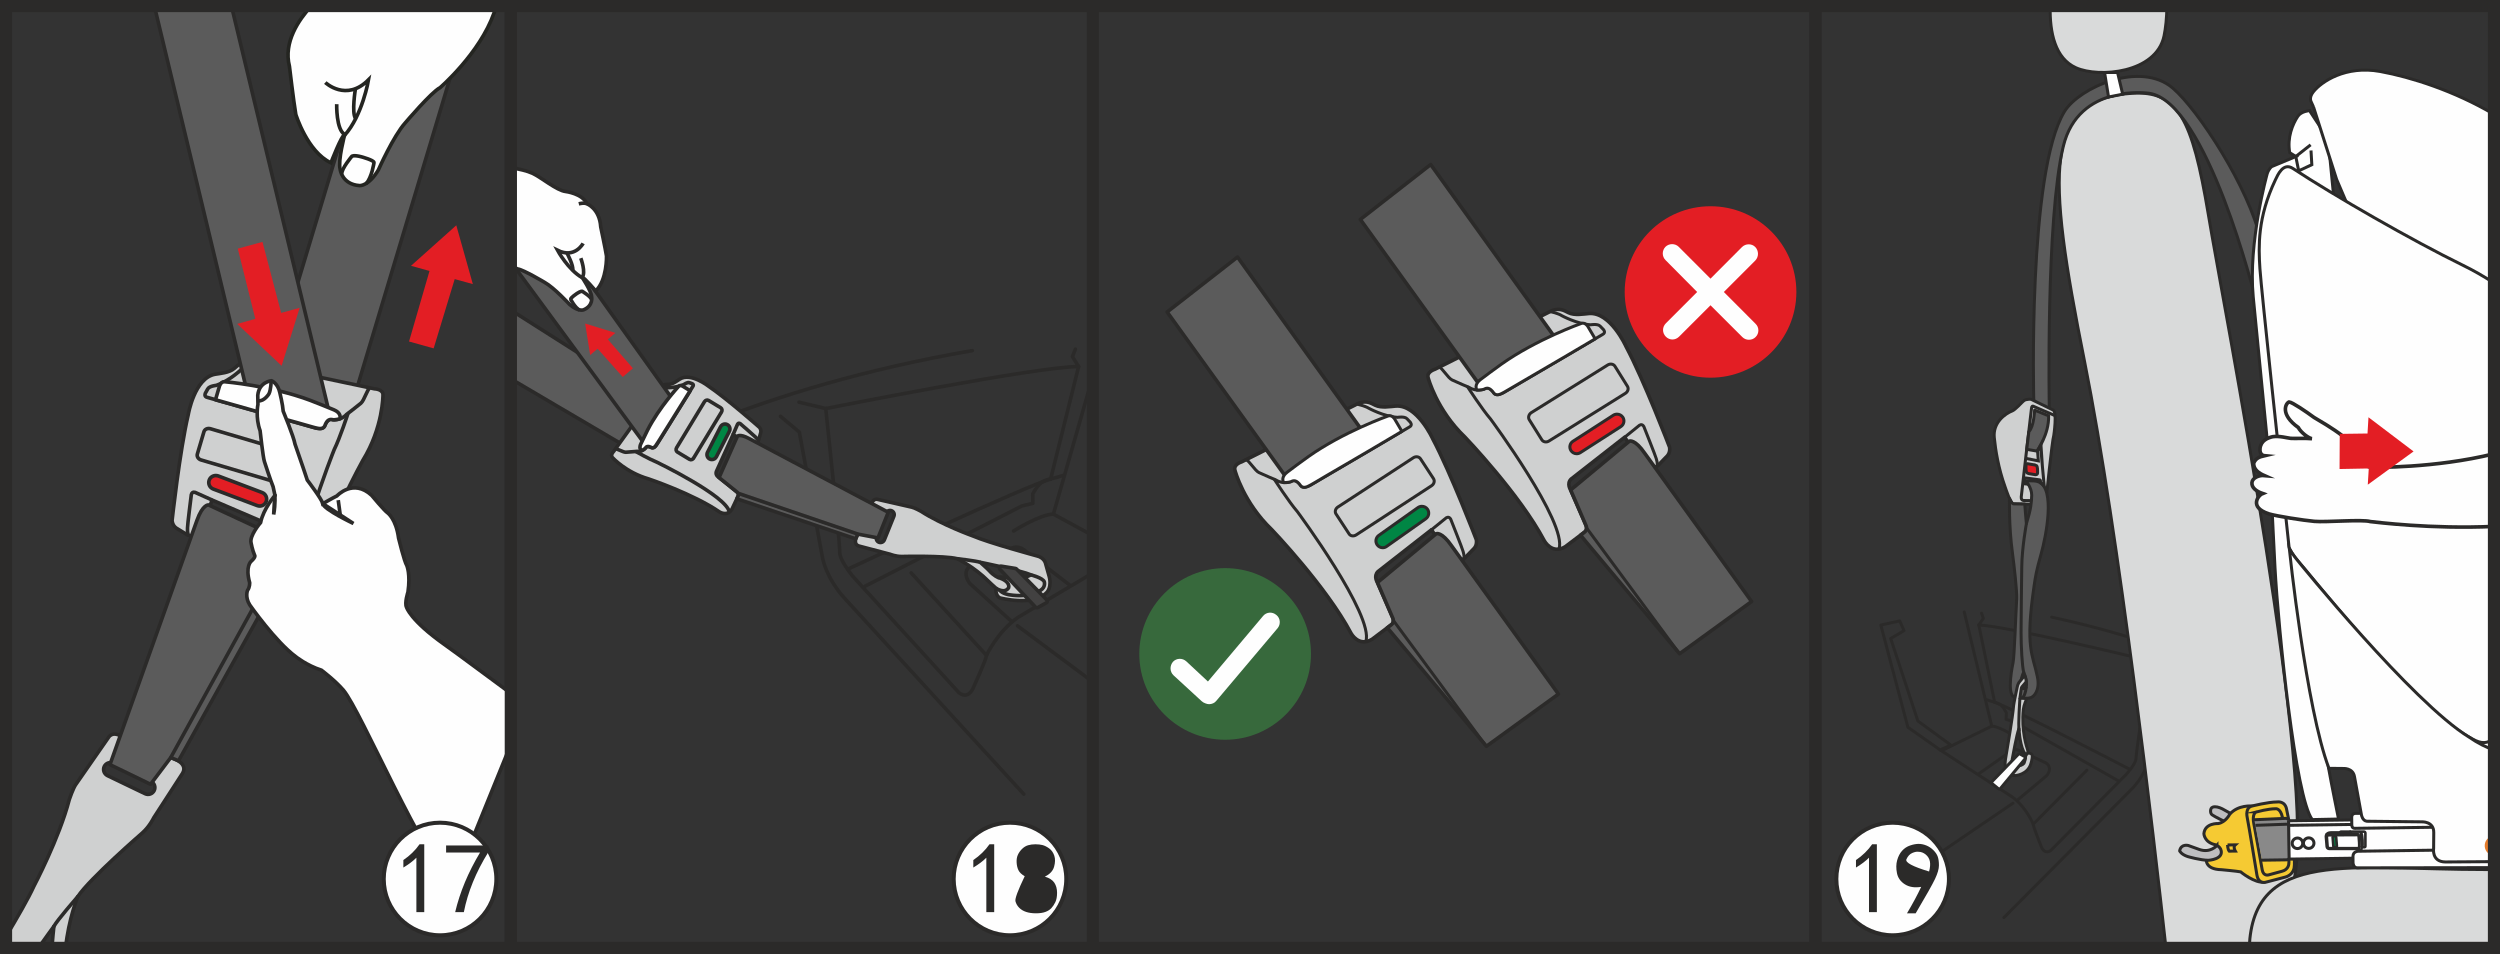 <?xml version="1.0" encoding="UTF-8"?>
<!DOCTYPE svg PUBLIC "-//W3C//DTD SVG 1.1//EN" "http://www.w3.org/Graphics/SVG/1.1/DTD/svg11.dtd">
<!-- Creator: CorelDRAW 2018 (64-Bit) -->
<svg xmlns="http://www.w3.org/2000/svg" xml:space="preserve" width="72.815mm" height="27.784mm" version="1.1" style="shape-rendering:geometricPrecision; text-rendering:geometricPrecision; image-rendering:optimizeQuality; fill-rule:evenodd; clip-rule:evenodd"
viewBox="0 0 7569.82 2888.43"
 xmlns:xlink="http://www.w3.org/1999/xlink">
 <rect x="0" y="0" width="7569.82" height="2888.43" fill="#333333" stroke="none"/>
 <defs>
  <style type="text/css">
   <![CDATA[
    .str2 {stroke:#2B2A29;stroke-width:11;stroke-miterlimit:10}
    .str7 {stroke:#242521;stroke-width:11;stroke-miterlimit:10}
    .str10 {stroke:#2B2A29;stroke-width:9.17;stroke-miterlimit:10}
    .str11 {stroke:#2B2A29;stroke-width:9.17;stroke-miterlimit:4}
    .str14 {stroke:#2B2A29;stroke-width:12.22;stroke-miterlimit:22.926}
    .str6 {stroke:#2B2A29;stroke-width:36.68;stroke-miterlimit:10}
    .str12 {stroke:#2B2A29;stroke-width:7.92;stroke-miterlimit:10}
    .str3 {stroke:#2B2A29;stroke-width:11;stroke-linejoin:round;stroke-miterlimit:10}
    .str0 {stroke:#2B2A29;stroke-width:11;stroke-linecap:round;stroke-miterlimit:10}
    .str8 {stroke:#2B2A29;stroke-width:9.17;stroke-linecap:round;stroke-miterlimit:10}
    .str1 {stroke:#2B2A29;stroke-width:11;stroke-linecap:round;stroke-linejoin:round;stroke-miterlimit:10}
    .str9 {stroke:#2B2A29;stroke-width:9.17;stroke-linecap:round;stroke-linejoin:round;stroke-miterlimit:10}
    .str5 {stroke:#2B2A29;stroke-width:9.2;stroke-linecap:round;stroke-linejoin:round;stroke-miterlimit:10}
    .str4 {stroke:#2B2A29;stroke-width:36.68;stroke-linecap:round;stroke-linejoin:round;stroke-miterlimit:10}
    .str13 {stroke:#2B2A29;stroke-width:7.92;stroke-linecap:round;stroke-linejoin:round;stroke-miterlimit:10}
    .fil10 {fill:none}
    .fil0 {fill:none;fill-rule:nonzero}
    .fil9 {fill:#D9DADA}
    .fil5 {fill:#FEFEFE;fill-rule:nonzero}
    .fil15 {fill:#D9DADA;fill-rule:nonzero}
    .fil2 {fill:#CFD0D0;fill-rule:nonzero}
    .fil13 {fill:#898989;fill-rule:nonzero}
    .fil1 {fill:#5B5B5B;fill-rule:nonzero}
    .fil4 {fill:#2B2A29;fill-rule:nonzero}
    .fil6 {fill:#E31E24;fill-rule:nonzero}
    .fil12 {fill:#F5CA33;fill-rule:nonzero}
    .fil14 {fill:#E47B2A;fill-rule:nonzero}
    .fil11 {fill:#BEBEC0;fill-rule:nonzero}
    .fil7 {fill:#424141;fill-rule:nonzero}
    .fil8 {fill:#37693C;fill-rule:nonzero}
    .fil3 {fill:#008644;fill-rule:nonzero}
   ]]>
  </style>
 </defs>
 <g id="图层_x0020_1">
  <path class="fil0 str0" d="M1909.08 1391.89c0,0 368.91,-215.25 1034.99,-330.26"/>
  <path class="fil0 str0" d="M2419.44 1217.76l80.87 19.33c0,0 42.06,394.77 42.18,429.02 -1.13,17.24 6.09,35.17 39.06,78.19l321.82 352.92c0,0 24.43,22.88 42.29,-11.52 0,0 40.45,-88.1 41.41,-101.23 0,0 32.63,-70.82 94.61,-114.75l222.87 -132.26"/>
  <path class="fil0 str1" d="M3256.15 1057.18l-8.87 22.77 18.7 30c-123.01,-0.81 -765.67,127.15 -765.67,127.15"/>
  <line class="fil0 str1" x1="3265.96" y1="1109.95" x2="3181.14" y2= "1450.99" />
  <path class="fil0 str1" d="M2567.28 1723.25c0,0 558.02,-261.17 613.86,-272.28"/>
  <path class="fil0 str1" d="M3217.26 1440.09c-48.26,17.19 -61.1,3.67 -90.11,55.31l0.23 28.64 -33.16 7.88 -475.48 243.34"/>
  <path class="fil0 str1" d="M3069.05 1607.78c0,0 79.88,-50.65 120.55,-51.01l114.94 -401.75"/>
  <line class="fil0 str1" x1="3189.62" y1="1556.78" x2="3304.54" y2= "1619.31" />
  <line class="fil0 str1" x1="3080.87" y1="1894.95" x2="3304.54" y2= "2061.43" />
  <path class="fil0 str1" d="M3099.86 2404.67l-542.9 -593.54c0,0 -57.95,-60.01 -68.69,-134.45l-67.96 -368.26 -57.03 -47.82"/>
  <path class="fil0 str1" d="M3240.11 1772.39l-141.68 -108.97c-18.19,-11.88 -33.27,-4.28 -33.27,-4.28l-123.56 51.16c0,0 -33.08,16.9 -5.57,55.93l126.57 115.2"/>
  <line class="fil0 str1" x1="2987.04" y1="1984.48" x2="2758.96" y2= "1734.66" />
  <polygon class="fil1" points="1546.57,1147.09 1917.54,1365.31 1999.69,1226.56 1546.57,938.77 "/>
  <polyline class="fil0 str1" points="1546.57,1147.09 1917.54,1365.31 1999.69,1226.56 1546.57,938.77 "/>
  <path class="fil2" d="M1858.22 1366.67c0,0 -11.66,11.26 -3.31,19.34 0,0 40.13,44.34 108.74,64.03 0,0 135.51,45.51 214.18,99.65 0,0 23.98,16.21 38.55,-8.14l18.6 -39.5c0,0 4.5,-6.27 -5.44,-14.22l-52.29 -41.77c0,0 -12.03,-6.53 -8.36,-17.9l50.75 -112.04 8.98 5.09 42.39 24.65c0,0 8.95,4.91 12.11,3l10.81 -10.75c0,0 3.52,-4.28 4.08,-8.84l5.39 -18.89c0,0 2.71,-7.44 -3.44,-15.99 0,0 -97.19,-85.85 -154.59,-124.98 0,0 -53.94,-42.33 -86.81,-21.64 -7.96,4.88 -21.34,15.7 -33.59,15.99 -9.17,0.15 -21.64,-1.28 -32.76,16.76l-134 186.16z"/>
  <path class="fil0 str1" d="M1858.22 1366.67c0,0 -11.66,11.26 -3.31,19.34 0,0 40.13,44.34 108.74,64.03 0,0 135.51,45.51 214.18,99.65 0,0 23.98,16.21 38.55,-8.14l18.6 -39.5c0,0 4.5,-6.27 -5.44,-14.22l-52.29 -41.77c0,0 -12.03,-6.53 -8.36,-17.9l50.75 -112.04 8.98 5.09 42.39 24.65c0,0 8.95,4.91 12.11,3l10.81 -10.75c0,0 3.52,-4.28 4.08,-8.84l5.39 -18.89c0,0 2.71,-7.44 -3.44,-15.99 0,0 -97.19,-85.85 -154.59,-124.98 0,0 -53.94,-42.33 -86.81,-21.64 -7.96,4.88 -21.34,15.7 -33.59,15.99 -9.17,0.15 -21.64,-1.28 -32.76,16.76l-134 186.16z"/>
  <path class="fil0 str2" d="M2219.66 1316.1l13.32 -30.96c0,0 2.31,-6.08 8.4,-2.28 0,0 44.63,38.33 46.47,40.75 0,0 8.69,8.47 7.81,11.81"/>
  <path class="fil0 str2" d="M1994.96 1177.21c0,0 14.34,-4 22.15,-3.23 0,0 30.77,0.67 53.54,-9.53 0,0 10.42,-7.92 16.51,-5.72l8.21 2.79c0,0 6.53,2.53 2.79,8.03l-110.06 176.92c0,0 -7.18,11.81 -14.48,9.02 0,0 -15.55,-8.88 -19.47,1.36 0,0 -9.76,11.7 -25.61,9.9 0,0 -25.04,2.24 -33.7,2.64 -8.25,0.22 -26.74,-11.74 -31.61,-9.72"/>
  <path class="fil0 str2" d="M1925.76 1367.46c0,0 41.33,23.43 63.59,32.24 0,0 210.62,101.85 218.92,150.7"/>
  <path class="fil3" d="M2155.66 1391.49c-2.35,0 -4.73,-0.55 -6.86,-1.62 -3.48,-1.76 -6.12,-4.83 -7.4,-8.65 -1.25,-3.85 -0.96,-8.07 0.87,-11.66l39.46 -77.35c2.68,-5.17 7.89,-8.33 13.5,-8.33 2.38,0 4.69,0.59 6.75,1.61 3.59,1.87 6.3,4.99 7.55,8.88 1.25,3.82 0.88,7.92 -0.95,11.52l-39.46 77.27c-2.57,5.14 -7.75,8.33 -13.46,8.33z"/>
  <path class="fil4" d="M2195.24 1278.39c-7.7,0 -14.71,4.29 -18.34,11.23l-39.54 77.45c-2.5,4.88 -2.9,10.64 -1.17,15.89 1.73,5.17 5.32,9.39 10.2,11.84 2.83,1.43 6.05,2.2 9.24,2.2 7.85,0 14.89,-4.4 18.44,-11.4l39.39 -77.24c2.5,-4.83 2.97,-10.45 1.29,-15.7 -1.73,-5.28 -5.35,-9.53 -10.31,-12.03 -2.79,-1.47 -5.98,-2.24 -9.2,-2.24zm0 11c1.42,0 2.86,0.33 4.22,1.03 4.8,2.42 6.67,8.21 4.21,12.94l-39.46 77.27c-1.72,3.45 -5.09,5.36 -8.58,5.36 -1.47,0 -2.93,-0.33 -4.29,-1.07 -4.73,-2.35 -6.53,-8.21 -4.18,-12.87l39.49 -77.39c1.73,-3.34 5.14,-5.28 8.59,-5.28z"/>
  <path class="fil0 str2" d="M2100.19 1387.01c-2.71,4.73 -8.33,6.46 -12.4,3.92l-36.75 -22.19c-4.21,-2.5 -5.21,-8.25 -2.41,-12.98l84.38 -139.36c2.86,-4.66 8.36,-6.38 12.58,-3.89l36.68 22.23c4.18,2.5 5.24,8.21 2.31,12.87l-84.38 139.4z"/>
  <polygon class="fil1" points="1546.57,792.59 1948.13,1339.11 2030.28,1200.33 1546.57,522.54 "/>
  <polyline class="fil0 str1" points="1546.57,792.59 1948.13,1339.11 2030.28,1200.33 1546.57,522.54 "/>
  <path class="fil5" d="M2089.73 1183.15l-22.08 -13.53c0,0 -7.85,-5.03 -13.02,0.36 0,0 -58.54,62.94 -94,132.51 -5.43,10.67 -18.05,36.68 -20.54,42.32 -2.09,4.37 -5.31,14.04 2.94,19.69 0,0 8.72,-4.36 11.11,-7.66 2.86,-4.22 6.85,-7.73 18.73,-1.51 0,0 5.18,2.75 10.42,-3.15 0,0 2.2,-1.51 10.46,-15.11 12.32,-20.32 40.52,-64.04 95.98,-153.93z"/>
  <path class="fil0 str3" d="M2089.73 1183.15l-22.08 -13.53c0,0 -7.85,-5.03 -13.02,0.36 0,0 -58.54,62.94 -94,132.51 -5.43,10.67 -18.05,36.68 -20.54,42.32 -2.09,4.37 -5.31,14.04 2.94,19.69 0,0 8.72,-4.36 11.11,-7.66 2.86,-4.22 6.85,-7.73 18.73,-1.51 0,0 5.18,2.75 10.42,-3.15 0,0 2.2,-1.51 10.46,-15.11 12.32,-20.32 40.52,-64.04 95.98,-153.93z"/>
  <path class="fil2" d="M3060.1 1751.9c0,0 -31.35,-8.04 -37.74,-3.31 0,0 -12.91,-4.73 -26.67,-20.27 -6.24,-7.01 -27.51,-25.64 -27.51,-25.64l1.07 0.15c0,0 124.36,25.23 152.6,37.88 0,0 -29.74,15.25 -61.76,11.19zm-382.38 -117.17c-2.57,6.49 -9.94,9.64 -16.47,7.08 -6.46,-2.57 -9.53,-10.02 -6.89,-16.39l28.83 -71.92c2.64,-6.38 10.01,-9.54 16.47,-6.98 6.53,2.68 9.61,10.05 7.01,16.51l-28.94 71.7zm497.35 103.93l-9.33 -33.18c0,0 -3.88,-17.76 -27.57,-22.7 0,0 -144.14,-39.1 -192.33,-59.96 0,0 -94.99,-34.14 -157.01,-74.63 0,0 -19.8,-10.97 -28.24,-12.58l-103.01 -23.51c0,0 -12.74,-4.58 -18.53,13.31l-44.63 97.56c0,0 -13.35,24.5 6.71,30.51l94.7 24.94c0,0 16.28,6.75 34.55,6.6 0,0 129.36,-3.15 168.12,6.79 0,0 50.28,23.65 95.06,68.76 0,0 17.53,16.99 22.4,20.66 0,0 -3.52,20.82 11.3,29.15 0,0 101.29,26.93 141.78,-15.92 0,0 18.89,-15.87 6.02,-55.78z"/>
  <path class="fil0 str1" d="M3060.1 1751.9c0,0 -31.35,-8.04 -37.74,-3.31 0,0 -12.91,-4.73 -26.67,-20.27 -6.24,-7.01 -27.51,-25.64 -27.51,-25.64l1.07 0.15c0,0 124.36,25.23 152.6,37.88 0,0 -29.74,15.25 -61.76,11.19zm-382.38 -117.17c-2.57,6.49 -9.94,9.64 -16.47,7.08 -6.46,-2.57 -9.53,-10.02 -6.89,-16.39l28.83 -71.92c2.64,-6.38 10.01,-9.54 16.47,-6.98 6.53,2.68 9.61,10.05 7.01,16.51l-28.94 71.7zm497.35 103.93l-9.33 -33.18c0,0 -3.88,-17.76 -27.57,-22.7 0,0 -144.14,-39.1 -192.33,-59.96 0,0 -94.99,-34.14 -157.01,-74.63 0,0 -19.8,-10.97 -28.24,-12.58l-103.01 -23.51c0,0 -12.74,-4.58 -18.53,13.31l-44.63 97.56c0,0 -13.35,24.5 6.71,30.51l94.7 24.94c0,0 16.28,6.75 34.55,6.6 0,0 129.36,-3.15 168.12,6.79 0,0 50.28,23.65 95.06,68.76 0,0 17.53,16.99 22.4,20.66 0,0 -3.52,20.82 11.3,29.15 0,0 101.29,26.93 141.78,-15.92 0,0 18.89,-15.87 6.02,-55.78z"/>
  <path class="fil0 str2" d="M2898.51 1691.8c0,0 57.65,6.46 69.68,10.9"/>
  <path class="fil0 str2" d="M3015.98 1781.2c0,0 25.93,18.05 38.1,-1.65 0,0 7.23,-19.18 -31.73,-30.95"/>
  <path class="fil0 str2" d="M3121.84 1740.73c0,0 36.82,9.46 40.2,21.2 2.05,7.66 0.32,20.72 -16.06,28.02 0,0 -29.31,20.4 -89.38,11.11 0,0 -21.2,-2.74 -30.11,-14.48"/>
  <path class="fil1" d="M2231.13 1510.36l3.85 -8.33c3.09,-6.63 -2.5,-11.36 -2.5,-11.36l-55.23 -44.64 55.42 -125.02c0,0 6.82,-8.4 35.24,6.75l421.65 223.35 -31.1 77.72 -60.95 -11.59 -6.49 14.34 -359.89 -121.21z"/>
  <path class="fil0 str1" d="M2231.13 1510.36l3.85 -8.33c3.09,-6.63 -2.5,-11.36 -2.5,-11.36l-55.23 -44.64 55.42 -125.02c0,0 6.82,-8.4 35.24,6.75l421.65 223.35 -31.1 77.72 -60.95 -11.59 -6.49 14.34 -359.89 -121.21z"/>
  <line class="fil0 str2" x1="2234.78" y1="1493.6" x2="2597.52" y2= "1617.23" />
  <path class="fil5" d="M1546.57 804.74c12.81,6.34 21.03,9.67 21.03,9.67 17.34,2.25 81.74,40.75 81.74,40.75 28.79,16.13 75.44,66.78 75.44,66.78 27.06,23.07 42.25,16.18 42.25,16.18 30.44,-12.55 24.27,-40.13 24.27,-40.13 -0.77,-16.39 -28.79,-58.34 -28.79,-58.34 5.86,-0.88 41.18,41.44 41.18,41.44 34.88,-33.52 32.76,-105.7 32.76,-105.7 -3.67,-23.58 -17.5,-88.43 -17.5,-88.43 -3.6,-55.85 -41.92,-69.98 -41.92,-69.98 -13.17,-30.99 -64.3,-37.14 -64.3,-37.14 -26.95,-2.93 -74.45,-43.28 -100.45,-55.16 -16.02,-7.33 -40.34,-13.09 -65.73,-16.92l0 296.98z"/>
  <path class="fil0 str2" d="M1546.57 804.74c12.81,6.34 21.03,9.67 21.03,9.67 17.34,2.25 81.74,40.75 81.74,40.75 28.79,16.13 75.44,66.78 75.44,66.78 27.06,23.07 42.25,16.18 42.25,16.18 30.44,-12.55 24.27,-40.13 24.27,-40.13 -0.77,-16.39 -28.79,-58.34 -28.79,-58.34 5.86,-0.88 41.18,41.44 41.18,41.44 34.88,-33.52 32.76,-105.7 32.76,-105.7 -3.67,-23.58 -17.5,-88.43 -17.5,-88.43 -3.6,-55.85 -41.92,-69.98 -41.92,-69.98 -13.17,-30.99 -64.3,-37.14 -64.3,-37.14 -26.95,-2.93 -74.45,-43.28 -100.45,-55.16 -16.02,-7.33 -40.34,-13.09 -65.73,-16.92"/>
  <path class="fil0 str2" d="M1791.02 906.97c-1.94,-9.1 -28.09,-24.94 -28.09,-24.94 0,0 -3.92,-1.43 -16.18,6.67 0,0 -20.68,13.9 -18.7,17.82 0,0 12.55,24.87 26.74,32.47"/>
  <path class="fil0 str2" d="M1765.6 736.92c0,0 -24.79,47.2 -77.42,20.97 0,0 32.3,59.45 75.26,83.26"/>
  <path class="fil0 str2" d="M1762.52 839.63c12.55,-13.16 -3.92,-57.95 -3.92,-57.95"/>
  <path class="fil0 str2" d="M1716.74 766c0,0 20.98,39.83 17.21,51.78"/>
  <path class="fil0 str2" d="M1777.06 617c0,0 -5.09,-4.29 -24.58,0.15"/>
  <polygon class="fil6" points="1916.38,1115.25 1885.57,1141.47 1809.51,1055.94 1786.96,1075.09 1771.77,979.67 1863.46,1007.97 1840.32,1027.59 "/>
  <path class="fil7" d="M3139.76 1840.39c-1.47,0 -2.93,-0.62 -4,-1.76l-108.19 -114.97c-1.61,-1.69 -1.94,-4.26 -0.84,-6.31 0.96,-1.84 2.86,-2.97 4.88,-2.97 0.3,0 43.28,6.97 43.28,6.97l94.74 95.25c1.21,1.21 1.76,2.93 1.5,4.62 -0.22,1.65 -1.25,3.16 -2.74,4l-25.94 14.45c-0.84,0.48 -1.76,0.73 -2.67,0.73z"/>
  <path class="fil4" d="M3031.6 1708.88c-4.03,0 -7.82,2.24 -9.76,5.83 -2.16,4.18 -1.5,9.28 1.73,12.72l108.16 114.98c2.16,2.24 5.05,3.44 8.03,3.44 1.84,0 3.67,-0.44 5.35,-1.39l25.93 -14.45c3.01,-1.68 5.03,-4.66 5.54,-8.07 0.48,-3.37 -0.62,-6.82 -3.05,-9.27l-91.68 -93.6c-1.65,-1.68 -3.74,-2.79 -6.09,-3.19l-42.39 -6.86c-0.62,-0.07 -1.17,-0.15 -1.76,-0.15zm0 11l42.39 6.86 91.68 93.64 -25.93 14.52 -108.15 -115.02z"/>
  <line class="fil0 str4" x1="3309.13" y1="18.34" x2="3309.13" y2= "2870.1" />
  <path class="fil2" d="M3759.61 1398.47c0,0 -26.1,7.56 -20.13,26.16 0,0 25.16,96.75 111.56,179.3 0,0 165.62,172.81 240.03,314.01 0,0 23.11,42.54 63.56,17.67l58.24 -43.98c0,0 11.55,-5.86 2.93,-25.26l-44.96 -102.58c0,0 -12.8,-18.79 1.43,-33.01l162.28 -126.75 9.46 14.85 43.68 69.21c0,0 9.31,14.16 15.63,14.01l24.27 -7.59c0,0 8.62,-3.71 12.72,-10.09l22.96 -23.68c0,0 9.72,-8.88 7.11,-26.33 0,0 -77.61,-202.77 -132.1,-305.58 0,0 -47.09,-104.19 -111.79,-99.31 -15.58,1.06 -43.86,6.49 -62.3,-2.5 -13.8,-6.82 -30.99,-18.52 -61.5,-0.41l-343.1 171.86z"/>
  <path class="fil0 str1" d="M3759.61 1398.47c0,0 -26.1,7.56 -20.13,26.16 0,0 25.16,96.75 111.56,179.3 0,0 165.62,172.81 240.03,314.01 0,0 23.11,42.54 63.56,17.67l58.24 -43.98c0,0 11.55,-5.86 2.93,-25.26l-44.96 -102.58c0,0 -12.8,-18.79 1.43,-33.01l162.28 -126.75 9.46 14.85 43.68 69.21c0,0 9.31,14.16 15.63,14.01l24.27 -7.59c0,0 8.62,-3.71 12.72,-10.09l22.96 -23.68c0,0 9.72,-8.88 7.11,-26.33 0,0 -77.61,-202.77 -132.1,-305.58 0,0 -47.09,-104.19 -111.79,-99.31 -15.58,1.06 -43.86,6.49 -62.3,-2.5 -13.8,-6.82 -30.99,-18.52 -61.5,-0.41l-343.1 171.86z"/>
  <path class="fil0 str5" d="M4334.55 1604.05l43.72 -35.46c0,0 8.3,-7.08 14.3,3.26 0,0 36.24,91.21 37.08,96.34 0,0 6.38,19.44 2.38,23.69"/>
  <path class="fil0 str5" d="M4109.31 1223.76c0,0 24.32,5.32 35.32,12.43 0,0 45.04,24.79 86.89,27.48 0,0 21.45,-3.74 28.79,4.21l9.9 10.49c0,0 7.82,8.99 -1.98,14.16l-300.52 176.92c0,0 -19.84,11.81 -28.45,2.24 0,0 -16.25,-25.59 -29.93,-13.35 0,0 -23.4,9.61 -45.66,-4.88 0,0 -38.77,-16.32 -51.78,-22.59 -12.43,-6.02 -30.81,-38.18 -39.5,-38.95"/>
  <path class="fil0 str5" d="M3859.11 1452.12c0,0 43.12,66.9 69.13,96.97 0,0 233.21,314.59 207.43,393.48"/>
  <path class="fil3" d="M4186.81 1658.49c-6.67,0 -12.94,-3.31 -16.79,-8.76 -6.5,-9.31 -4.37,-21.89 4.8,-28.61l118.64 -84.17c3.6,-2.53 7.7,-3.82 12,-3.82 6.71,0 12.97,3.22 16.86,8.66 6.53,9.35 4.34,22.26 -4.88,28.82l-118.71 83.87c-3.34,2.57 -7.52,4 -11.92,4z"/>
  <path class="fil4" d="M4305.47 1528.48l0 0c-5.24,0 -10.3,1.62 -14.64,4.63l-118.64 84.24c-11.29,8.21 -13.9,23.55 -6.01,34.95 4.76,6.79 12.46,10.78 20.6,10.78 5.43,0 10.6,-1.76 14.93,-5.09l118.35 -83.61c11.33,-8.04 14.01,-23.77 6.05,-35.18 -4.76,-6.75 -12.46,-10.71 -20.65,-10.71zm0 9.24c5.02,0 9.94,2.32 13.09,6.75 5.1,7.27 3.49,17.16 -3.77,22.34l-118.68 83.87c-2.82,2.2 -6.05,3.19 -9.31,3.19 -4.99,0 -9.94,-2.42 -13.02,-6.86 -5.06,-7.26 -3.31,-17.02 3.77,-22.19l118.57 -84.17c2.87,-1.99 6.13,-2.94 9.36,-2.94z"/>
  <path class="fil0 str5" d="M4106.44 1619.66c-7.69,5.03 -17.53,3.74 -21.67,-3.25l-39.43 -60.19c-4.44,-6.67 -1.87,-16.13 5.83,-21.08l228.26 -149.05c7.63,-5.02 17.45,-3.6 21.82,3.26l39.35 60.11c4.29,6.75 1.8,16.21 -5.76,21.2l-228.41 149.01z"/>
  <path class="fil1 str1" d="M4718.82 2101.6l-323.14 -448.28c-30.44,-44.42 -46.91,-37.23 -46.91,-37.23l-177.92 147.69 46.98 109.25c0,0 4.92,11.01 -4.95,18.6l-12.1 9.21 300 358.86 218.04 -158.1z"/>
  <line class="fil0 str5" x1="4219.08" y1="1878.9" x2="4495.98" y2= "2254.24" />
  <polygon class="fil1 str1" points="3533.97,944.67 3888.87,1437.37 4118.53,1295.55 3747.05,778.32 "/>
  <path class="fil5" d="M4244.94 1306.17l-21.97 -37.22c0,0 -7.7,-13.39 -19.63,-9.5 0,0 -135.47,47.82 -242.16,123.48 -16.17,11.3 -55.08,40.19 -63.41,46.76 -6.34,4.77 -18.85,16.69 -11.04,31.54 0,0 16.47,0 22.59,-2.93 7.44,-3.93 16.25,-5.98 28.97,12.13 0,0 5.57,8.33 17.9,3.82 0,0 4.25,-0.65 27.1,-14.26 34.14,-20.79 109.98,-63.59 261.64,-153.82z"/>
  <path class="fil0 str5" d="M4244.94 1306.17l-21.97 -37.22c0,0 -7.7,-13.39 -19.63,-9.5 0,0 -135.47,47.82 -242.16,123.48 -16.17,11.3 -55.08,40.19 -63.41,46.76 -6.34,4.77 -18.85,16.69 -11.04,31.54 0,0 16.47,0 22.59,-2.93 7.44,-3.93 16.25,-5.98 28.97,12.13 0,0 5.57,8.33 17.9,3.82 0,0 4.25,-0.65 27.1,-14.26 34.14,-20.79 109.98,-63.59 261.64,-153.82z"/>
  <path class="fil2" d="M4344.62 1118.18c0,0 -26.11,7.7 -20.18,26.16 0,0 25.23,96.86 111.57,179.41 0,0 165.55,172.51 240.15,313.9 0,0 23.1,42.61 63.33,17.82l58.28 -44.12c0,0 11.66,-5.72 3,-25.23l-45 -102.54c0,0 -12.72,-19.08 1.32,-32.9l162.4 -126.85 9.54 14.77 43.82 69.32c0,0 9.28,14.04 15.38,13.9l24.35 -7.66c0,0 8.5,-3.57 12.87,-9.94l22.78 -23.52c0,0 9.87,-9.17 7.18,-26.62 0,0 -77.38,-202.74 -132.03,-305.21 0,0 -47.05,-104.85 -111.85,-99.65 -15.77,1.21 -43.87,6.71 -62.36,-2.5 -13.6,-6.75 -30.91,-18.53 -61.39,-0.48l-343.16 171.93z"/>
  <path class="fil0 str1" d="M4344.62 1118.18c0,0 -26.11,7.7 -20.18,26.16 0,0 25.23,96.86 111.57,179.41 0,0 165.55,172.51 240.15,313.9 0,0 23.1,42.61 63.33,17.82l58.28 -44.12c0,0 11.66,-5.72 3,-25.23l-45 -102.54c0,0 -12.72,-19.08 1.32,-32.9l162.4 -126.85 9.54 14.77 43.82 69.32c0,0 9.28,14.04 15.38,13.9l24.35 -7.66c0,0 8.5,-3.57 12.87,-9.94l22.78 -23.52c0,0 9.87,-9.17 7.18,-26.62 0,0 -77.38,-202.74 -132.03,-305.21 0,0 -47.05,-104.85 -111.85,-99.65 -15.77,1.21 -43.87,6.71 -62.36,-2.5 -13.6,-6.75 -30.91,-18.53 -61.39,-0.48l-343.16 171.93z"/>
  <path class="fil0 str5" d="M4919.49 1323.84l43.93 -35.53c0,0 8.14,-7.12 14.04,3.3 0,0 36.42,91.32 37.33,96.5 0,0 6.31,19.11 2.25,23.51"/>
  <path class="fil0 str5" d="M4694.28 943.53c0,0 24.42,5.14 35.36,12.65 0,0 44.99,24.58 86.88,27.29 0,0 21.53,-3.92 28.76,4.25l10.16 10.56c0,0 7.66,8.69 -2.2,14.04l-300.55 176.7c0,0 -19.8,12 -28.54,2.46 0,0 -16.13,-25.61 -29.67,-13.42 0,0 -23.61,9.68 -45.66,-4.89 0,0 -38.84,-16.17 -51.93,-22.62 -12.72,-5.8 -30.77,-38.04 -39.57,-38.95"/>
  <path class="fil0 str5" d="M4444.11 1171.87c0,0 43.09,66.78 69.24,96.97 0,0 233,314.67 207.29,393.52"/>
  <path class="fil6" d="M4774.08 1373.87c-7.01,0 -13.5,-3.57 -17.39,-9.54 -3.04,-4.88 -3.96,-10.49 -2.71,-15.84 1.25,-5.24 4.51,-9.68 9.17,-12.51l122.2 -78.84c3.34,-2.02 7.08,-3.09 10.9,-3.09 7.11,0 13.71,3.57 17.63,9.47 2.97,4.54 3.96,9.97 2.87,15.25 -1.22,5.47 -4.41,10.13 -9.17,13.13l-122.32 78.67c-3.41,2.16 -7.26,3.31 -11.18,3.31z"/>
  <path class="fil4" d="M4896.24 1249.45c-4.66,0 -9.24,1.28 -13.17,3.66l-122.53 79.04c-5.54,3.34 -9.5,8.8 -11.04,15.25 -1.57,6.6 -0.44,13.42 3.26,19.29 4.77,7.41 12.72,11.77 21.31,11.77 4.8,0 9.53,-1.42 13.61,-4.03l122.38 -78.67c5.76,-3.7 9.75,-9.39 11.14,-16.06 1.39,-6.49 0.15,-13.13 -3.51,-18.74 -4.73,-7.18 -12.77,-11.51 -21.46,-11.51zm0 9.2c5.35,0 10.59,2.61 13.75,7.37 4.88,7.41 2.53,17.21 -4.92,21.97l-122.35 78.67c-2.71,1.77 -5.72,2.61 -8.65,2.61 -5.28,0 -10.39,-2.64 -13.49,-7.49 -4.66,-7.44 -2.75,-17.19 4.98,-21.89l122.28 -78.93c2.6,-1.54 5.5,-2.31 8.4,-2.31z"/>
  <path class="fil0 str5" d="M4690.12 1335.37c-7.55,4.92 -17.19,3.16 -21.52,-3.6l-38.22 -61.1c-3.96,-6.67 -1.29,-16.1 6.08,-21.08l231.67 -144.5c7.56,-4.66 17.42,-3 21.68,3.78l38 60.88c4.29,7.04 1.47,16.28 -6.2,21.2l-231.5 144.42z"/>
  <path class="fil1 str1" d="M5303.71 1821.38l-323.03 -448.13c-30.37,-44.59 -46.91,-37.48 -46.91,-37.48l-177.98 147.8 47.16 109.37c0,0 4.8,10.97 -5.17,18.41l-12 9.42 299.89 358.83 218.04 -158.22z"/>
  <line class="fil0 str5" x1="4804.16" y1="1598.76" x2="5081.17" y2= "1973.97" />
  <polygon class="fil1 str1" points="4118.98,664.46 4473.99,1157.12 4703.5,1015.29 4332.02,498.18 "/>
  <path class="fil5" d="M4830.09 1026.01l-22.15 -37.45c0,0 -7.85,-13.12 -19.4,-9.39 0,0 -135.77,47.94 -242.35,123.45 -16.21,11.4 -55.15,40.38 -63.33,46.69 -6.42,4.91 -18.82,16.72 -10.97,31.79 0,0 16.47,0.04 22.59,-3.04 7.23,-3.93 15.99,-5.95 28.79,12.17 0,0 5.58,8.29 17.86,3.74 0,0 4.44,-0.7 27.14,-14.38 34.25,-20.69 109.99,-63.45 261.82,-153.6z"/>
  <path class="fil0 str5" d="M4830.09 1026.01l-22.15 -37.45c0,0 -7.85,-13.12 -19.4,-9.39 0,0 -135.77,47.94 -242.35,123.45 -16.21,11.4 -55.15,40.38 -63.33,46.69 -6.42,4.91 -18.82,16.72 -10.97,31.79 0,0 16.47,0.04 22.59,-3.04 7.23,-3.93 15.99,-5.95 28.79,12.17 0,0 5.58,8.29 17.86,3.74 0,0 4.44,-0.7 27.14,-14.38 34.25,-20.69 109.99,-63.45 261.82,-153.6z"/>
  <path class="fil5" d="M3709.72 1758.23c-122.31,0 -221.66,99.47 -221.66,221.74 0,122.64 99.35,221.71 221.66,221.71 122.24,0 221.81,-99.06 221.81,-221.71 0,-122.27 -99.57,-221.74 -221.81,-221.74z"/>
  <path class="fil8" d="M3709.72 1720.24c-143.58,0 -259.98,116.92 -259.98,259.73 0,142.96 116.4,259.95 259.98,259.95 143.29,0 259.84,-117 259.84,-259.95 0,-142.81 -116.55,-259.73 -259.84,-259.73z"/>
  <path class="fil5" d="M3865.09 1862.42c-12.51,-11.04 -30.47,-9.31 -40.41,2.54l-167.17 198.59 -65.06 -60.66c-12.03,-11.19 -30,-10.49 -40.75,0.91 -10.12,12.06 -10.04,29.82 1.54,40.93l85.09 78.23c3.15,3.11 7.18,5.13 10.93,6.56 3.96,1.65 7.99,2.71 11.71,2.71 8.43,0 16.9,-3.56 21.97,-10.2l185.76 -220.08c9.72,-12.03 8.21,-29.96 -3.6,-39.54z"/>
  <path class="fil5" d="M5179.28 661.91c-121.9,0 -221.77,99.35 -221.77,222.21 0,122.13 99.86,221.59 221.77,221.59 122.35,0 222,-99.46 222,-221.59 0,-122.86 -99.65,-222.21 -222,-222.21z"/>
  <path class="fil6" d="M5179.28 624.49c-143.1,0 -259.81,116.26 -259.81,259.62 0,142.71 116.71,259.52 259.81,259.52 143.33,0 260.02,-116.81 260.02,-259.52 0,-143.36 -116.7,-259.62 -260.02,-259.62z"/>
  <path class="fil5" d="M5315.86 980.53l-96.2 -96.42 95.35 -95.35c10.75,-11.33 10.75,-29.12 0,-40.67 -10.71,-11.11 -29.15,-11.11 -40.38,0l-95.35 95.64 -96.31 -96.49c-10.71,-10.68 -29.05,-10.68 -39.97,0 -11,11.26 -11,29.15 0,40.23l95.87 96.63 -94.81 94.92c-11.33,11.48 -11.33,28.94 0,40.38 5.47,5.61 12.95,8.59 19.88,8.59 7.37,0 14.42,-2.97 20.18,-8.59l95.16 -95.06 96.31 96.16c5.54,5.65 12.77,8.29 19.92,8.29 7.62,0 15,-2.64 20.36,-8.29 11.19,-10.67 11.19,-29.26 0,-39.97z"/>
  <polygon class="fil0 str6" points="5497.07,2870.1 1546.57,2870.1 1546.57,18.34 5497.07,18.34 "/>
  <polygon class="fil1" points="1428.18,18.34 1061.14,1240.74 809.01,1163.76 1153.76,18.34 "/>
  <polyline class="fil0 str1" points="1428.18,18.34 1061.14,1240.74 809.01,1163.76 1153.76,18.34 "/>
  <path class="fil2" d="M1134.14 1177.35c0,0 26.67,0.67 25.45,19.37 0,0 0.26,97.92 -61.02,197.27 0,0 -113.65,204.24 -148.93,356.41 0,0 -11.23,45.77 -55.57,32.31l-66.01 -27.07c0,0 -12.51,-2.86 -9.24,-23.14l17.35 -108.15c0,0 7.41,-21.12 -9.43,-30.92l-184.8 -79.51 -5.32 16.25 -24.09 76.32c0,0 -5.28,15.73 -11.19,17.02l-24.98 -1.22c0,0 -9.02,-1.21 -14.6,-6.15l-27.32 -16.73c0,0 -11.66,-6.12 -13.46,-23.14 0,0 23,-210.81 49.07,-321.27 0,0 18.56,-110.4 81.13,-121.84 14.96,-2.6 42.98,-4.43 58.05,-17.53 11.3,-9.87 24.91,-25.42 58.02,-15.7l366.9 77.42z"/>
  <path class="fil0 str1" d="M1134.14 1177.35c0,0 26.67,0.67 25.45,19.37 0,0 0.26,97.92 -61.02,197.27 0,0 -113.65,204.24 -148.93,356.41 0,0 -11.23,45.77 -55.57,32.31l-66.01 -27.07c0,0 -12.51,-2.86 -9.24,-23.14l17.35 -108.15c0,0 7.41,-21.12 -9.43,-30.92l-184.8 -79.51 -5.32 16.25 -24.09 76.32c0,0 -5.28,15.73 -11.19,17.02l-24.98 -1.22c0,0 -9.02,-1.21 -14.6,-6.15l-27.32 -16.73c0,0 -11.66,-6.12 -13.46,-23.14 0,0 23,-210.81 49.07,-321.27 0,0 18.56,-110.4 81.13,-121.84 14.96,-2.6 42.98,-4.43 58.05,-17.53 11.3,-9.87 24.91,-25.42 58.02,-15.7l366.9 77.42z"/>
  <path class="fil0 str2" d="M641.93 1513.91l-50.1 -22.52c0,0 -9.72,-4.88 -12.58,6.53 0,0 -11.99,95.32 -11.52,100.27 0,0 -1.13,19.73 3.74,22.92"/>
  <path class="fil0 str2" d="M760.42 1098.63c0,0 -21.75,11.26 -30.34,20.65 0,0 -36.38,34.66 -75.11,47.57 0,0 -21.37,1.73 -26.26,11.23l-6.85 12.42c0,0 -5.21,10.27 5.6,12.66l327.62 92.64c0,0 21.6,6.46 27.36,-4.89 0,0 8.98,-28.02 25.16,-20.05 0,0 24.53,3.41 41.77,-16.03 0,0 32.72,-24.72 43.46,-33.99 10.31,-8.84 19.63,-43.64 27.62,-46.54"/>
  <path class="fil0 str2" d="M1053.37 1252.56c0,0 -24.1,73.68 -41.51,108.96 0,0 -142.08,354.9 -98.18,422.97"/>
  <path class="fil6" d="M786.34 1532.32c-2.57,0 -5.18,-0.48 -7.56,-1.43l-132.87 -49.98c-11,-4.22 -16.54,-16.47 -12.43,-27.29 3,-8.29 10.85,-13.74 20.02,-13.74 2.42,0 4.88,0.4 7.19,1.21l132.9 50.24c5.28,1.94 9.46,5.83 11.85,11 2.38,5.25 2.57,11.08 0.51,16.54 -3,8.04 -10.9,13.46 -19.62,13.46z"/>
  <path class="fil4" d="M653.5 1434.4c-11.33,0 -21.46,6.97 -25.2,17.42 -5.17,13.53 1.8,28.93 15.59,34.17l132.98 50.03c2.9,1.17 6.16,1.8 9.46,1.8 11.01,0 20.95,-6.85 24.79,-17.09 2.54,-6.71 2.31,-14.08 -0.7,-20.68 -2.97,-6.53 -8.29,-11.45 -15,-13.9l-132.61 -50.14c-3.23,-1.1 -6.27,-1.61 -9.31,-1.61zm0 11c1.8,0 3.63,0.29 5.43,0.88l132.76 50.17c8.18,3 12.26,12.22 9.14,20.43 -2.28,6.05 -8.21,9.94 -14.49,9.94 -1.87,0 -3.73,-0.33 -5.57,-1.06l-132.94 -50.07c-8.14,-3.08 -12.25,-12.03 -9.2,-20.14 2.31,-6.37 8.39,-10.16 14.89,-10.16z"/>
  <path class="fil0 str3" d="M864.34 1468.35c8.36,2.5 17.05,-1.61 19.18,-9.02l19.99 -67.37c2.31,-7.6 -2.68,-15.59 -11.26,-18.34l-255.41 -75.49c-8.58,-2.34 -17.24,1.65 -19.36,9.21l-19.89 67.19c-2.34,7.52 2.72,15.73 11.26,18.19l255.48 75.62z"/>
  <polygon class="fil1" points="700.89,18.34 995.28,1242.87 743.14,1165.57 467.39,18.34 "/>
  <polyline class="fil0 str1" points="700.89,18.34 995.28,1242.87 743.14,1165.57 467.39,18.34 "/>
  <path class="fil5" d="M652.49 1210.45l11.88 -40.64c0,0 3.74,-14.71 15.84,-13.93 0,0 140.18,11.62 259.63,56.51 18.18,7.04 62.05,24.49 71.4,28.64 7.23,3 21.82,11.11 18.23,27.03 0,0 -15.52,4.18 -21.86,2.79 -8.25,-1.76 -16.87,-1.58 -24.35,18.85 0,0 -3.35,9.07 -15.93,7.89 0,0 -4.43,0.55 -29.48,-6.93 -37.16,-11.14 -119.45,-32.64 -285.37,-80.21z"/>
  <path class="fil0 str3" d="M652.49 1210.45l11.88 -40.64c0,0 3.74,-14.71 15.84,-13.93 0,0 140.18,11.62 259.63,56.51 18.18,7.04 62.05,24.49 71.4,28.64 7.23,3 21.82,11.11 18.23,27.03 0,0 -15.52,4.18 -21.86,2.79 -8.25,-1.76 -16.87,-1.58 -24.35,18.85 0,0 -3.35,9.07 -15.93,7.89 0,0 -4.43,0.55 -29.48,-6.93 -37.16,-11.14 -119.45,-32.64 -285.37,-80.21z"/>
  <path class="fil2" d="M116.42 2870.1c25.42,-36 45.71,-63.73 45.71,-63.73l0.99 -1.39c0,0 -5.21,45.8 -5.06,61.25l0.03 3.87 40.57 0c9.13,-88.07 36.72,-155.08 36.72,-155.08 35.79,-54.54 195.62,-192.99 195.62,-192.99 22.3,-19.95 34.58,-46.02 34.58,-46.02l87.04 -134.34c17.53,-29.31 -25.64,-44.19 -25.64,-44.19l-161.34 -68.92c-26.81,-15.22 -37.04,4.22 -37.04,4.22l-98.62 141.89c-8.4,11.14 -20.17,46.17 -20.17,46.17 -30.34,117.29 -107.54,263.19 -107.54,263.19 -15.66,34.84 -50.31,94.98 -83.94,150.98l0 35.09 98.09 0zm208.95 -521.58c-10.27,-5.13 -14.6,-17.49 -9.69,-27.65 5.03,-10.33 17.39,-14.67 27.55,-9.68l114.02 54.9c10.23,4.88 14.48,17.31 9.68,27.39 -5.02,10.39 -17.31,14.78 -27.65,9.79l-113.91 -54.76z"/>
  <path class="fil0 str1" d="M116.42 2870.1c25.42,-36 45.71,-63.73 45.71,-63.73l0.99 -1.39c0,0 -5.21,45.8 -5.06,61.25l0.03 3.87m167.28 -521.58c-10.27,-5.13 -14.6,-17.49 -9.69,-27.65 5.03,-10.33 17.39,-14.67 27.55,-9.68l114.02 54.9c10.23,4.88 14.48,17.31 9.68,27.39 -5.02,10.39 -17.31,14.78 -27.65,9.79l-113.91 -54.76m-126.72 521.58c9.13,-88.07 36.72,-155.08 36.72,-155.08 35.79,-54.54 195.62,-192.99 195.62,-192.99 22.3,-19.95 34.58,-46.02 34.58,-46.02l87.04 -134.34c17.53,-29.31 -25.64,-44.19 -25.64,-44.19l-161.34 -68.92c-26.81,-15.22 -37.04,4.22 -37.04,4.22l-98.62 141.89c-8.4,11.14 -20.17,46.17 -20.17,46.17 -30.34,117.29 -107.54,263.19 -107.54,263.19 -15.66,34.84 -50.31,94.98 -83.94,150.98"/>
  <path class="fil0 str1" d="M235.37 2715.01c0,0 -62.43,71.37 -72.25,89.96"/>
  <path class="fil1" d="M841.89 1761.28l-13.83 -5.65c-11.04,-4.8 -9.43,-16.61 -9.43,-16.61l17.54 -114.68 -204.72 -95.44c0,0 -17.5,-2.64 -35.14,46.83l-263.4 739.48 122.9 59.63 61.17 -81.02 23.55 9.83 301.36 -542.39z"/>
  <path class="fil0 str1" d="M841.89 1761.28l-13.83 -5.65c-11.04,-4.8 -9.43,-16.61 -9.43,-16.61l17.54 -114.68 -204.72 -95.44c0,0 -17.5,-2.64 -35.14,46.83l-263.4 739.48 122.9 59.63 61.17 -81.02 23.55 9.83 301.36 -542.39z"/>
  <line class="fil0 str3" x1="819.18" y1="1744.88" x2="516.98" y2= "2293.82" />
  <polygon class="fil6" points="794.75,732.44 719.94,752.83 773.05,965.54 718.36,980.76 852.7,1107.69 907.31,932.06 851.28,947.43 "/>
  <polygon class="fil6" points="1238.51,1034.04 1313.07,1054.87 1376.8,845.12 1431.71,860.24 1381.58,682.25 1244.48,804.82 1300.49,820.51 "/>
  <path class="fil5" d="M1546.57 2099.22c-64.92,-47.48 -152.65,-113.53 -201.91,-148.49 -102.91,-73.01 -113.79,-112.18 -113.79,-112.18 -6.46,-12.91 4.36,-45.63 4.36,-45.63 8.04,-54.28 -3.41,-80.35 -3.41,-80.35 -7.7,-12.32 -24.97,-83.11 -24.97,-83.11 -7.56,-58.2 -33.01,-76.32 -33.01,-76.32 -9.46,-6.05 -48.41,-53.1 -48.41,-53.1 -56.25,-52.08 -105.18,1.47 -105.18,1.47 -13.98,6.82 -42.77,23.58 -42.77,23.58 -3.48,-14.38 -47.09,-71.41 -47.09,-71.41l-12.25 -36.71c-7.99,-22.74 -24.87,-72.14 -24.87,-72.14 -4.18,-23.55 -35.75,-99.76 -35.75,-99.76 -1.32,-19.5 -10.2,-55.99 -10.2,-55.99 -6.05,-28.9 -25.2,-36.31 -25.2,-36.31 0,0 -37.55,3.15 -41.63,43.98l0.52 27.73c0,0 -8.07,39.64 6.53,79.62 0,0 8.69,80.28 13.16,93.74 0,0 19.33,59.74 26.23,75.98l5.65 26.26c0,0 -35.21,40.74 -43.5,82.12 0,0 -34.95,40.48 -28.76,62.31 0,0 3.63,20.42 10.6,36.64 0,0 5.14,4.44 -10.64,18.63 0,0 -18.23,14.93 -4.34,64.48 0,0 0.93,13.64 -6.41,23.21 0,0 -8.5,20.14 6.86,44.41 0,0 77.93,111.27 139.21,156.49 0,0 33.19,26.74 77.71,40.93 0,0 41.55,31.21 66.75,60.76 53.36,63.85 241.54,511.88 333.22,591.24l173.27 -426.86 0 -155.22z"/>
  <path class="fil0 str2" d="M1546.57 2099.22c-64.92,-47.48 -152.65,-113.53 -201.91,-148.49 -102.91,-73.01 -113.79,-112.18 -113.79,-112.18 -6.46,-12.91 4.36,-45.63 4.36,-45.63 8.04,-54.28 -3.41,-80.35 -3.41,-80.35 -7.7,-12.32 -24.97,-83.11 -24.97,-83.11 -7.56,-58.2 -33.01,-76.32 -33.01,-76.32 -9.46,-6.05 -48.41,-53.1 -48.41,-53.1 -56.25,-52.08 -105.18,1.47 -105.18,1.47 -13.98,6.82 -42.77,23.58 -42.77,23.58 -3.48,-14.38 -47.09,-71.41 -47.09,-71.41l-12.25 -36.71c-7.99,-22.74 -24.87,-72.14 -24.87,-72.14 -4.18,-23.55 -35.75,-99.76 -35.75,-99.76 -1.32,-19.5 -10.2,-55.99 -10.2,-55.99 -6.05,-28.9 -25.2,-36.31 -25.2,-36.31 0,0 -37.55,3.15 -41.63,43.98l0.52 27.73c0,0 -8.07,39.64 6.53,79.62 0,0 8.69,80.28 13.16,93.74 0,0 19.33,59.74 26.23,75.98l5.65 26.26c0,0 -35.21,40.74 -43.5,82.12 0,0 -34.95,40.48 -28.76,62.31 0,0 3.63,20.42 10.6,36.64 0,0 5.14,4.44 -10.64,18.63 0,0 -18.23,14.93 -4.34,64.48 0,0 0.93,13.64 -6.41,23.21 0,0 -8.5,20.14 6.86,44.41 0,0 77.93,111.27 139.21,156.49 0,0 33.19,26.74 77.71,40.93 0,0 41.55,31.21 66.75,60.76 53.36,63.85 241.54,511.88 333.22,591.24l173.27 -426.86"/>
  <path class="fil5 str2" d="M1070.17 1585.11c0,0 -90.33,-42.8 -92.68,-60.04l92.68 60.04z"/>
  <line class="fil0 str2" x1="1024.12" y1="1514.45" x2="1030.83" y2= "1563.99" />
  <path class="fil5 str2" d="M832.22 1496.29c0,0 2.42,29.67 -3.6,61.43l3.6 -61.43z"/>
  <path class="fil0 str2" d="M821.04 1153.21c0,0 -0.48,27.62 -6.86,39.58 0,0 -14.37,23.14 -32.27,20.86"/>
  <path class="fil5" d="M1505.67 18.34c-6.49,13.39 -9.9,21.25 -9.9,21.25 -43.28,122.5 -163.46,226 -163.46,226 -25.78,12.72 -105.04,106.17 -105.04,106.17 -36.08,39.97 -81.74,143.03 -81.74,143.03 -29.78,49.77 -56.74,47.2 -56.74,47.2 -53.83,-3.48 -58.82,-49.29 -58.82,-49.29 -7.49,-25.71 13.86,-105.59 13.86,-105.59 -9.46,1.73 -41.84,85.93 -41.84,85.93 -71.59,-33.63 -106.32,-146.52 -106.32,-146.52 -6.6,-38.21 -19.33,-145.89 -19.33,-145.89 -18.69,-72.78 28.37,-141.26 66.18,-182.29l563.15 0z"/>
  <path class="fil0 str7" d="M1505.67 18.34c-6.49,13.39 -9.9,21.25 -9.9,21.25 -43.28,122.5 -163.46,226 -163.46,226 -25.78,12.72 -105.04,106.17 -105.04,106.17 -36.08,39.97 -81.74,143.03 -81.74,143.03 -29.78,49.77 -56.74,47.2 -56.74,47.2 -53.83,-3.48 -58.82,-49.29 -58.82,-49.29 -7.49,-25.71 13.86,-105.59 13.86,-105.59 -9.46,1.73 -41.84,85.93 -41.84,85.93 -71.59,-33.63 -106.32,-146.52 -106.32,-146.52 -6.6,-38.21 -19.33,-145.89 -19.33,-145.89 -18.69,-72.78 28.37,-141.26 66.18,-182.29"/>
  <path class="fil0 str7" d="M1035.11 526.39c-1.79,-15.25 30.41,-53.25 30.41,-53.25 0,0 5.43,-4.44 28.54,1.61 0,0 39.42,10.6 38.36,17.67 0,0 -6.38,45.19 -24.29,64.37"/>
  <path class="fil0 str7" d="M985.04 249.93c0,0 63.27,59.82 130.85,-8.4 0,0 -18.63,109.07 -72.72,168.34"/>
  <path class="fil0 str7" d="M1043.85 407.11c-26.36,-13.68 -24.35,-91.65 -24.35,-91.65"/>
  <path class="fil0 str7" d="M1076.15 269.06c0,0 -11.91,72.88 0.41,89.3"/>
  <polygon class="fil0 str6" points="1546.57,2870.1 18.34,2870.1 18.34,18.34 1546.57,18.34 "/>
  <path class="fil0 str8" d="M6907.12 2123.16c0,0 -244.95,-157.04 -694.91,-254.49"/>
  <path class="fil0 str8" d="M6564.69 1989.96l-55.48 10.9c0,0 -39.94,267.51 -41.15,290.83 0.36,11.71 -5.1,23.73 -28.8,52.04l-229.14 230.95c0,0 -17.24,14.86 -28.39,-9.1 0,0 -25.09,-61.17 -25.26,-70.02 0,0 -20.21,-49.21 -61.11,-80.83l-220.85 -144.02"/>
  <path class="fil0 str9" d="M6000.03 1856.77l5.35 15.66 -13.68 19.95c83.77,2.97 517.52,108.49 517.52,108.49"/>
  <line class="fil0 str9" x1="5991.72" y1="1892.36" x2="6039.73" y2= "2126.86" />
  <path class="fil0 str9" d="M6449.61 2329.85c0,0 -372.28,-193.82 -409.91,-202.99"/>
  <path class="fil0 str9" d="M6015.32 2118.43c32.43,13.13 41.59,4.22 59.89,40.19l-1.06 19.55 22.33 6.27 316.65 179.27"/>
  <path class="fil0 str9" d="M6111.38 2236.8c0,0 -52.88,-36.75 -80.47,-38.18l-83.32 -345.61"/>
  <line class="fil0 str9" x1="6030.9" y1="2198.62" x2="5880.68" y2= "2272.3" />
  <polygon class="fil0 str9" points="5874.5,2270.71 5907.03,2256.01 5807.2,2183.17 5724.9,1933.27 5765.28,1909.55 5752.26,1880.09 5694.98,1892.6 5776.94,2202.03 "/>
  <line class="fil0 str9" x1="6095.15" y1="2431.96" x2="5678.39" y2= "2715.6" />
  <path class="fil0 str9" d="M6067.65 2778.33l386.4 -388.5c0,0 41.22,-39.09 50.65,-89.45l56.85 -248.69 40.2 -30.92"/>
  <path class="fil0 str9" d="M5990.25 2344l99.57 -70.16c12.74,-7.55 22.82,-1.98 22.82,-1.98l82.59 38.36c0,0 22.04,12.46 2.16,38.25l-89.37 74.79"/>
  <line class="fil0 str9" x1="6156.47" y1="2495.57" x2="6318.94" y2= "2332.03" />
  <path class="fil9" d="M6944.69 2670.1c74.3,-288.01 -210.55,-1735.31 -258.08,-2021.33 -48.74,-292.12 -92.83,-374.74 -230.6,-366.34 -266.59,16.39 -261.39,226.14 -144.17,811.98 104.32,521.91 210.71,1450.16 246.49,1775.7l367.36 0c1.93,-93.52 10.34,-166.41 19,-200z"/>
  <path class="fil10 str9" d="M6944.69 2670.1c74.3,-288.01 -210.55,-1735.31 -258.08,-2021.33 -48.74,-292.12 -92.83,-374.74 -230.6,-366.34 -266.59,16.39 -261.39,226.14 -144.17,811.98 104.32,521.91 210.71,1450.16 246.49,1775.7m367.36 0c1.93,-93.52 10.34,-166.41 19,-200"/>
  <path class="fil9" d="M6810.55 2870.1l0.02 -0.74c11.84,-301.39 304.36,-236.44 716.08,-236.44l24.84 0 0 237.17 -740.93 0z"/>
  <path class="fil10 str9" d="M6810.55 2870.1l0.02 -0.74c11.84,-301.39 304.36,-236.44 716.08,-236.44l24.84 0"/>
  <path class="fil1" d="M6829.22 903.82c0,0 -147.25,-598.06 -322.37,-621.49 0,0 -212.83,-31.32 -259.33,160.71 -53.29,220.12 -42.36,795.99 -42.36,795.99l-46.98 -22.82c0,0 -19.21,-697.51 93.19,-879.01 45,-72.37 229.29,-154.15 327.43,-70.6 77.87,66.45 231.43,302.78 266.77,461.51 0,0 -17.12,137.79 -16.35,175.71z"/>
  <path class="fil0 str9" d="M6829.22 903.82c0,0 -147.25,-598.06 -322.37,-621.49 0,0 -212.83,-31.32 -259.33,160.71 -53.29,220.12 -42.36,795.99 -42.36,795.99l-46.98 -22.82c0,0 -19.21,-697.51 93.19,-879.01 45,-72.37 229.29,-154.15 327.43,-70.6 77.87,66.45 231.43,302.78 266.77,461.51 0,0 -17.12,137.79 -16.35,175.71z"/>
  <path class="fil2" d="M6216.21 1241.24c0,0 -44.09,-21.52 -60.7,-29.51 -2.71,-1.36 -4.62,-3.34 -11.84,-2.9 0,0 -6.38,0.96 -8.55,1.25 -3.77,0.73 -6.6,2.31 -12.84,8.58 0,0 -21.05,22.15 -28.35,25.09 -23.03,8.81 -60.07,36.09 -55.34,81.54 3.82,37.91 12.17,91.8 32.6,148.71 2.68,7.3 16.47,51.38 25.38,51.97 4.25,0.22 22.15,0.32 22.15,0.32l64.18 0.74c0,0 11.74,-0.74 12.46,-13.57 0,0 18.37,-180.33 23.47,-195.55 0,0 10.85,-71.56 -2.64,-76.66z"/>
  <path class="fil0 str9" d="M6216.21 1241.24c0,0 -44.09,-21.52 -60.7,-29.51 -2.71,-1.36 -4.62,-3.34 -11.84,-2.9 0,0 -6.38,0.96 -8.55,1.25 -3.77,0.73 -6.6,2.31 -12.84,8.58 0,0 -21.05,22.15 -28.35,25.09 -23.03,8.81 -60.07,36.09 -55.34,81.54 3.82,37.91 12.17,91.8 32.6,148.71 2.68,7.3 16.47,51.38 25.38,51.97 4.25,0.22 22.15,0.32 22.15,0.32l64.18 0.74c0,0 11.74,-0.74 12.46,-13.57 0,0 18.37,-180.33 23.47,-195.55 0,0 10.85,-71.56 -2.64,-76.66z"/>
  <path class="fil0 str10" d="M6222.73 1258.58c0,0 -62.75,-26.7 -64.95,-27.99 -3.48,-1.87 -5.72,-1.39 -6.53,5.87 0,0 -30.15,255.85 -30.8,265.93 0,0 -2.5,12.58 7.3,13.16l56.18 0.88"/>
  <path class="fil1" d="M6127.61 2034.84c0,0 11.55,27.54 7.81,45.73 -0.7,3.45 -14.09,10.85 -16.69,-6.05 -1.51,-10.13 4.11,-29.38 8.88,-39.68zm-32.38 -27.61c0,0 -21.34,97.15 4.76,103.42 11.52,2.9 35.28,6.34 49.55,1.61 7.82,-2.53 28.35,-20.02 19.63,-62.82 -13.72,-67.77 -37.97,-85.82 -9.91,-276.2 4.03,-27.28 6.12,-42.5 21.17,-96.12 15.66,-55.82 42.76,-196.46 -6.89,-217.7 -9.54,-4.14 -16.25,-3.15 -39.61,-3.89 0,0 18.37,21.27 17.93,44.12 -0.48,21.97 -2.32,42.36 -16.03,85.82 0,0 -3.85,-40.38 -4.99,-59.15l-32.6 -0.7c0,0 -4.29,1.73 -9.31,-7.96l-4.25 -8.29c0,0 -2.54,82.89 9.13,167.09 4.55,34.55 13.9,114.31 12.58,137.23 -2.97,48.08 -6.86,173.91 -11.14,193.54z"/>
  <path class="fil0 str9" d="M6127.61 2034.84c0,0 11.55,27.54 7.81,45.73 -0.7,3.45 -14.09,10.85 -16.69,-6.05 -1.51,-10.13 4.11,-29.38 8.88,-39.68zm-32.38 -27.61c0,0 -21.34,97.15 4.76,103.42 11.52,2.9 35.28,6.34 49.55,1.61 7.82,-2.53 28.35,-20.02 19.63,-62.82 -13.72,-67.77 -37.97,-85.82 -9.91,-276.2 4.03,-27.28 6.12,-42.5 21.17,-96.12 15.66,-55.82 42.76,-196.46 -6.89,-217.7 -9.54,-4.14 -16.25,-3.15 -39.61,-3.89 0,0 18.37,21.27 17.93,44.12 -0.48,21.97 -2.32,42.36 -16.03,85.82 0,0 -3.85,-40.38 -4.99,-59.15l-32.6 -0.7c0,0 -4.29,1.73 -9.31,-7.96l-4.25 -8.29c0,0 -2.54,82.89 9.13,167.09 4.55,34.55 13.9,114.31 12.58,137.23 -2.97,48.08 -6.86,173.91 -11.14,193.54z"/>
  <path class="fil0 str10" d="M6135.42 2080.15c0,0 -3.31,35.17 -16.95,34.11"/>
  <path class="fil2" d="M6093.01 2298.29c0,0 13.9,-77.68 20.27,-92.06 0,0 1.94,43.76 13.98,69.1 1.98,4.11 7.07,8.07 5.65,14.04 0,0 -2.24,7.01 -1.87,13.49 0,0 -1.29,6.67 -2.42,8.14 -3.96,4.8 -12.91,9.5 -23.58,7.78 0,0 -15.07,-3.15 -12.03,-20.5zm9.31 50.1c0,0 37.19,-2.05 47.2,-36.2 2.24,-7.3 6.63,-24.39 2.24,-28.68 0,0 -6.53,-4.66 -11.4,-3.08 0,0 0.96,-6.46 -2.42,-15.07 0,0 -18.52,-53.14 -11.26,-117.58 1.54,-13.28 8.88,-28.76 10.38,-33.08 0,0 -13.31,0.15 -20.94,-0.55l4.18 -29.22c0,0 -0.07,-3.6 4.66,-8.3 3.74,-3.59 10.6,-12.87 10.6,-12.87 0,0 -1.58,-12.94 -4.73,-18.67l-16.25 19.8c0,0 -5.25,5.54 -7.37,19.18 0,0 -9.53,45.3 -10.08,51.53 -3.34,39.9 -18.56,124.66 -24.14,159.86 -2.45,15 -7.4,53.36 29.35,52.93z"/>
  <path class="fil0 str9" d="M6093.01 2298.29c0,0 13.9,-77.68 20.27,-92.06 0,0 1.94,43.76 13.98,69.1 1.98,4.11 7.07,8.07 5.65,14.04 0,0 -2.24,7.01 -1.87,13.49 0,0 -1.29,6.67 -2.42,8.14 -3.96,4.8 -12.91,9.5 -23.58,7.78 0,0 -15.07,-3.15 -12.03,-20.5zm9.31 50.1c0,0 37.19,-2.05 47.2,-36.2 2.24,-7.3 6.63,-24.39 2.24,-28.68 0,0 -6.53,-4.66 -11.4,-3.08 0,0 0.96,-6.46 -2.42,-15.07 0,0 -18.52,-53.14 -11.26,-117.58 1.54,-13.28 8.88,-28.76 10.38,-33.08 0,0 -13.31,0.15 -20.94,-0.55l4.18 -29.22c0,0 -0.07,-3.6 4.66,-8.3 3.74,-3.59 10.6,-12.87 10.6,-12.87 0,0 -1.58,-12.94 -4.73,-18.67l-16.25 19.8c0,0 -5.25,5.54 -7.37,19.18 0,0 -9.53,45.3 -10.08,51.53 -3.34,39.9 -18.56,124.66 -24.14,159.86 -2.45,15 -7.4,53.36 29.35,52.93z"/>
  <path class="fil0 str10" d="M6140.35 2280.42c0,0 -8.5,3.93 -9.31,22.44"/>
  <path class="fil0 str10" d="M6116.11 2114.17c0,0 -5.57,79.58 -2.35,100.78"/>
  <path class="fil1" d="M6203.03 1258.9l-42.32 -17.05c0,0 -2.16,50.83 -17.38,64.99l-6.57 53.73 30.81 5.21c0,0 37.22,-49.98 35.46,-106.87z"/>
  <path class="fil0 str9" d="M6203.03 1258.9l-42.32 -17.05c0,0 -2.16,50.83 -17.38,64.99l-6.57 53.73 30.81 5.21c0,0 37.22,-49.98 35.46,-106.87z"/>
  <path class="fil0 str10" d="M6134.13 1387.98l37.77 7.44 -2.27 -30.11c1.76,-3.26 9.05,-16.83 9.05,-16.83 0,5.57 11.11,123.04 11.11,123.04 0,0 -7.08,-7.52 -11.11,-9.53l-0.48 -6.75c0,0 0.48,-2.31 -3.48,-2.42l-41.45 -5.61c0,0 -3.25,-0.7 -3.18,2.17l-0.67 15.37 11.7 1.39"/>
  <path class="fil6" d="M6163.85 1408.36l-23.81 -4.14c0,0 -5.28,-1.51 -5.31,4.29 0,0 -0.96,14.22 0.91,19.62 0,0 1.03,5.02 7.01,5.86l19.91 3.34c0,0 6.9,0.96 7.05,-5.31 0,0 0.29,-14.45 -1.14,-18.08 0,0 -0.73,-4.55 -4.62,-5.58z"/>
  <path class="fil0 str10" d="M6163.85 1408.36l-23.81 -4.14c0,0 -5.28,-1.51 -5.31,4.29 0,0 -0.96,14.22 0.91,19.62 0,0 1.03,5.02 7.01,5.86l19.91 3.34c0,0 6.9,0.96 7.05,-5.31 0,0 0.29,-14.45 -1.14,-18.08 0,0 -0.73,-4.55 -4.62,-5.58z"/>
  <path class="fil0 str10" d="M6135.81 1585.46c0,0 -13.58,73.4 -14.06,132.29 -0.4,50.03 -2.12,131.74 -2.12,198.01 0,39.57 3.19,102.94 8.17,120.66"/>
  <path class="fil5" d="M6053.68 2389.12c-1.03,0 -2.06,-0.33 -2.9,-1.03l-18.44 -15.07c-1,-0.84 -1.62,-2.02 -1.69,-3.26 -0.07,-1.28 0.41,-2.57 1.29,-3.48l79.32 -82.22c0.93,-0.96 2.09,-1.39 3.31,-1.39 0.77,0 1.54,0.19 2.24,0.55l13.64 7.63c1.22,0.7 2.02,1.83 2.28,3.19 0.26,1.32 -0.1,2.71 -0.99,3.77l-74.53 89.67c-0.91,1.07 -2.19,1.65 -3.51,1.65z"/>
  <path class="fil4" d="M6114.53 2278.06c-2.38,0 -4.8,0.95 -6.6,2.79l-79.33 82.22c-1.79,1.87 -2.71,4.4 -2.53,6.93 0.15,2.53 1.36,4.95 3.34,6.56l18.45 15.07c1.72,1.39 3.73,2.06 5.79,2.06 2.64,0 5.24,-1.14 7.04,-3.31l74.53 -89.67c1.76,-2.09 2.5,-4.89 1.98,-7.56 -0.51,-2.68 -2.12,-4.99 -4.54,-6.31l-13.65 -7.66c-1.39,-0.74 -2.93,-1.13 -4.47,-1.13zm0 9.16l13.64 7.63 -74.52 89.68 -18.45 -15.07 79.33 -82.23z"/>
  <path class="fil11" d="M6699.72 2444.07c17.67,-6.12 41.84,12.97 55.12,19.66 0,0 -7.78,24.2 -15.29,25.34 0,0 -32.09,-15.03 -41.63,-21.97 -6.24,-4.51 -6.24,-20.28 1.8,-23.03z"/>
  <path class="fil0 str11" d="M6699.72 2444.07c17.67,-6.12 41.84,12.97 55.12,19.66 0,0 -7.78,24.2 -15.29,25.34 0,0 -32.09,-15.03 -41.63,-21.97 -6.24,-4.51 -6.24,-20.28 1.8,-23.03z"/>
  <path class="fil12" d="M6819.26 2440.6c0,0 -42.69,-4.44 -67.99,25.19 0,0 -12.03,23.95 -34.63,27.91 0,0 -40.41,-2.31 -43.41,30.7 0,0 0.91,26.29 34.98,33.52 0,0 24.97,13.71 11.92,27.1 -7.75,7.66 -33.24,10.2 -39.43,15.37 0,0 -6.41,31.98 45.77,33.01 0,0 45.44,4.18 58.09,6.53 0,0 43.67,35.98 71.25,30.66l-36.56 -229.98z"/>
  <path class="fil0 str10" d="M6819.26 2440.6c0,0 -42.69,-4.44 -67.99,25.19 0,0 -12.03,23.95 -34.63,27.91 0,0 -40.41,-2.31 -43.41,30.7 0,0 0.91,26.29 34.98,33.52 0,0 24.97,13.71 11.92,27.1 -7.75,7.66 -33.24,10.2 -39.43,15.37 0,0 -6.41,31.98 45.77,33.01 0,0 45.44,4.18 58.09,6.53 0,0 43.67,35.98 71.25,30.66l-36.56 -229.98z"/>
  <path class="fil11" d="M6712.72 2559.99c0,0 -19.76,24.21 -53.84,12l-32.97 -11.92c0,0 -22.11,-5.83 -26.07,16.44 0,0 4.54,10.42 24.17,17.05 0,0 39.38,11.48 63.11,11.33 0,0 48.33,-2.67 37.3,-32.75 -1.43,-4.03 -7.08,-10.16 -11.71,-12.14z"/>
  <path class="fil0 str11" d="M6712.72 2559.99c0,0 -19.76,24.21 -53.84,12l-32.97 -11.92c0,0 -22.11,-5.83 -26.07,16.44 0,0 4.54,10.42 24.17,17.05 0,0 39.38,11.48 63.11,11.33 0,0 48.33,-2.67 37.3,-32.75 -1.43,-4.03 -7.08,-10.16 -11.71,-12.14z"/>
  <path class="fil12" d="M6819.26 2440.6c0,0 48.01,-12.33 75.99,-12.33 0,0 24.83,-4.37 28.79,24.24 0,0 28.97,134.67 22.44,175.09 0,0 -2.35,21.82 -27.36,28.35l-58.09 15.22c0,0 -22.11,7.4 -27.25,-21.72 0,0 -24.97,-153.11 -28.76,-170.64 -1.94,-8.55 -6.41,-33.41 14.23,-38.22z"/>
  <path class="fil0 str10" d="M6819.26 2440.6c0,0 48.01,-12.33 75.99,-12.33 0,0 24.83,-4.37 28.79,24.24 0,0 28.97,134.67 22.44,175.09 0,0 -2.35,21.82 -27.36,28.35l-58.09 15.22c0,0 -22.11,7.4 -27.25,-21.72 0,0 -24.97,-153.11 -28.76,-170.64 -1.94,-8.55 -6.41,-33.41 14.23,-38.22z"/>
  <path class="fil12" d="M6833.95 2457.93c0,0 34.98,-9.02 55.34,-9.02 0,0 15.48,-3.77 21.82,25.97 0,0 23.77,113.17 19.04,142.52 0,0 -1.65,15.95 -20.06,20.65l-40.67 11.04c0,0 -16.06,5.43 -19.76,-15.81 0,0 -22.3,-126.63 -25.24,-139.29 -1.35,-6.13 -5.6,-32.5 9.54,-36.05z"/>
  <path class="fil0 str10" d="M6833.95 2457.93c0,0 34.98,-9.02 55.34,-9.02 0,0 15.48,-3.77 21.82,25.97 0,0 23.77,113.17 19.04,142.52 0,0 -1.65,15.95 -20.06,20.65l-40.67 11.04c0,0 -16.06,5.43 -19.76,-15.81 0,0 -22.3,-126.63 -25.24,-139.29 -1.35,-6.13 -5.6,-32.5 9.54,-36.05z"/>
  <path class="fil13" d="M6825.92 2482.16l93.21 -4.13c0,0 10.97,-1.17 11.85,8.47l1.47 109.25c0,0 0.22,7.56 -9.65,7.78l-73.84 1.05 -23.04 -122.42z"/>
  <path class="fil0 str9" d="M6825.92 2482.16l93.21 -4.13c0,0 10.97,-1.17 11.85,8.47l1.47 109.25c0,0 0.22,7.56 -9.65,7.78l-73.84 1.05"/>
  <path class="fil0 str10" d="M6829.1 2499.07c42.97,-1.43 94.58,-3.4 94.58,-3.4 0,0 6.76,-0.62 7.56,6.42"/>
  <polygon class="fil5" points="6929.72,2485.26 7235.55,2481.04 7468.71,2484.32 7470.27,2593.84 6931.37,2601.33 "/>
  <path class="fil0 str10" d="M6929.72 2485.26l305.83 -4.22m233.16 3.29l1.56 109.52 -538.9 7.49 -1.65 -116.07"/>
  <line class="fil0 str10" x1="6929.97" y1="2499.04" x2="7468.87" y2= "2491.6" />
  <path class="fil0 str10" d="M6972.52 2553.23c0.1,8.73 -6.86,16.07 -15.67,16.14 -8.87,0.15 -16.06,-6.86 -16.24,-15.67 -0.08,-8.84 6.97,-16.09 15.84,-16.17 8.84,-0.19 15.87,6.92 16.06,15.69"/>
  <path class="fil0 str10" d="M7006.51 2552.8c0.11,8.76 -6.85,15.99 -15.8,16.1 -8.69,0.1 -15.99,-6.93 -16.03,-15.67 -0.19,-8.84 6.89,-16.09 15.7,-16.24 8.88,-0.07 16.03,6.97 16.13,15.8"/>
  <path class="fil0 str12" d="M7142.6 2570.49l-89.67 0c-8.04,-0.58 -7.85,-8.14 -7.85,-8.14l-2.45 -29.31c-0.04,-2.64 0.29,-3.37 0.29,-3.37 3.05,-9.47 14.67,-8.99 14.67,-8.99l60.59 0 0 -2.57 39.24 0c0,0 4.32,-0.15 4.8,3.45l0 40.6c0,0 0.15,2.93 -2.2,3.26l-9.13 0c0,0 0,9.1 -3.01,9.31 -1.21,0.07 -4.62,-0.33 -4.62,-0.33 0,0 -1.68,-0.18 -1.03,-2.48l0.36 -1.43"/>
  <path class="fil0 str12" d="M7142.6 2570.49c0.23,-0.7 0.45,-1.58 0.52,-2.75 1.28,-10.96 -0.52,-24.97 -1.06,-32.86 -0.19,-3.11 -0.23,-5.09 -0.23,-5.09 0,0 -0.1,-1.35 -2.09,-1.32l-88.27 0.52c0,0 -5.98,0.25 -5.87,6.08l2.25 28.83c0,0 0.48,4.08 5.76,4.32l89.45 0.11"/>
  <path class="fil0 str12" d="M7043.97 2527.52c0,0 1.65,-1.91 6.75,-2.06l88.61 -0.29c0,0 2.57,3.19 2.57,6.86"/>
  <path class="fil0 str12" d="M7150.88 2565.44c0,0 -0.73,-28.24 -2.45,-38.55 -1.17,-6.71 0.62,-6.37 1.39,-4.91 4.51,10.42 4.37,33.26 3.56,43.46"/>
  <path class="fil0 str12" d="M7118.18 2518.13l-29.31 0c0,0 -3.41,0 -3.41,2.53"/>
  <path class="fil3" d="M7065.32 2562.97c0.11,1.48 1.13,2.57 2.6,2.54l5.87 -0.04c1.43,-0.03 2.35,-1.28 2.24,-2.71l-2.31 -28.16c-0.04,-1.47 -1.36,-2.64 -2.79,-2.57l-5.4 0c-1.5,0.11 -2.6,1.32 -2.5,2.79l2.28 28.16z"/>
  <path class="fil0 str13" d="M7065.32 2562.97c0.11,1.48 1.13,2.57 2.6,2.54l5.87 -0.04c1.43,-0.03 2.35,-1.28 2.24,-2.71l-2.31 -28.16c-0.04,-1.47 -1.36,-2.64 -2.79,-2.57l-5.4 0c-1.5,0.11 -2.6,1.32 -2.5,2.79l2.28 28.16"/>
  <path class="fil5" d="M7551.48 2468.35l-199.2 2.77c-30.47,-0.26 -29.12,-17.93 -29.26,-28.09 -0.29,-28.17 25.3,-25.9 25.3,-25.9l203.16 -2.86 0 -42.76 -278.16 -4.8c0,0 -19.54,-1.1 -20.65,23.91l0.95 70.53 -121.47 1.72c0,0 -11.48,-0.55 -11.4,12.36l0.3 21.27c0,0 -0.93,11.81 9.09,11.66l79.52 -1.1 47.6 -0.62 205.89 -2.89 0.91 69.46 -320.83 4.44c0,0 -18.31,-1.54 -18.6,15.81l0.19 18.88c0,0 0.26,15.7 13.28,15.67l413.38 -0.64 0 -158.8z"/>
  <path class="fil0 str10" d="M7551.48 2468.35l-199.2 2.77c-30.47,-0.26 -29.12,-17.93 -29.26,-28.09 -0.29,-28.17 25.3,-25.9 25.3,-25.9l203.16 -2.86m0 -42.76l-278.16 -4.8c0,0 -19.54,-1.1 -20.65,23.91l0.95 70.53 -121.47 1.72c0,0 -11.48,-0.55 -11.4,12.36l0.3 21.27c0,0 -0.93,11.81 9.09,11.66l79.52 -1.1 47.6 -0.62 205.89 -2.89 0.91 69.46 -320.83 4.44c0,0 -18.31,-1.54 -18.6,15.81l0.19 18.88c0,0 0.26,15.7 13.28,15.67l413.38 -0.64"/>
  <polyline class="fil0 str10" points="7497.39,2469.06 7501.02,2597.57 7551.48,2597.53 "/>
  <line class="fil0 str10" x1="7501.01" y1="2597.57" x2="7551.48" y2= "2544.35" />
  <path class="fil0 str10" d="M6744.84 2558.5c0,0 0.62,13.71 5.1,18.73l18.41 -0.25c0,0 -7.34,-12.55 -0.26,-18.79l-23.26 0.3"/>
  <path class="fil5" d="M6993.04 334.94c0,0 -25.09,1.73 -35.5,17.42 -15.44,23.58 -32.67,63.37 -24.43,109.92l18.67 11.62 -72.83 30.37c0,0 -8.25,5.09 -13.83,21.09 0,0 -58.35,208.35 -42.47,373.75 10.71,112.22 41,420.37 43.86,448.94 9.9,92.01 13.32,208.64 21.97,369.64 10.23,189.47 61.95,697.78 112.96,764.01l79.54 -1.68c0,0 -21.2,-103.98 -30.91,-158.36l-140.91 -1483.5 158.29 -231.24 -18.27 -186.52 -56.15 -85.46z"/>
  <path class="fil0 str10" d="M6993.04 334.94c0,0 -25.09,1.73 -35.5,17.42 -15.44,23.58 -32.67,63.37 -24.43,109.92l18.67 11.62 -72.83 30.37c0,0 -8.25,5.09 -13.83,21.09 0,0 -58.35,208.35 -42.47,373.75 10.71,112.22 41,420.37 43.86,448.94 9.9,92.01 13.32,208.64 21.97,369.64 10.23,189.47 61.95,697.78 112.96,764.01l79.54 -1.68c0,0 -21.2,-103.98 -30.91,-158.36l-140.91 -1483.5 158.29 -231.24 -18.27 -186.52 -56.15 -85.46z"/>
  <path class="fil5" d="M7551.48 2240.01c-12.86,-4.19 -25.59,-11.02 -37.98,-20.78l-82.08 158 120.05 23.95 0 -161.17z"/>
  <path class="fil0 str10" d="M7551.48 2240.01c-12.86,-4.19 -25.59,-11.02 -37.98,-20.78l-82.08 158 120.05 23.95"/>
  <path class="fil5" d="M7005.33 324.4l-7.78 -17.28c0,0 -6.53,-11.77 6.85,-28.76 23.88,-30.47 97.52,-81.16 202.96,-61.9 93.89,17.19 224.4,58.91 344.12,129.62l0 558.2 -427.01 -245.38 -49.21 -115.34 -69.93 -219.17z"/>
  <path class="fil0 str10" d="M7005.33 324.4l-7.78 -17.28c0,0 -6.53,-11.77 6.85,-28.76 23.88,-30.47 97.52,-81.16 202.96,-61.9 93.89,17.19 224.4,58.91 344.12,129.62m0 558.2l-427.01 -245.38 -49.21 -115.34 -69.93 -219.17"/>
  <path class="fil5" d="M6942.76 510.06c124.33,81.97 360,217.41 514.8,293.18 29.66,14.51 61.82,32.57 93.93,53.57l0 1379.1c-19.36,15.59 -37.3,17.65 -66.06,1.16 -85.15,-45.8 -209.19,-150.92 -509.33,-517.37 -6.13,-7.49 -43.28,-47.2 -45.12,-64.36 -24.61,-227.83 -83.91,-778.68 -88.09,-842.02 -4.37,-68.06 -7.37,-154.62 46.91,-268.86 6.89,-14.19 23.29,-53.8 52.96,-34.4z"/>
  <path class="fil0 str10" d="M6942.76 510.06c124.33,81.97 360,217.41 514.8,293.18 29.66,14.51 61.82,32.57 93.93,53.57m0 1379.1c-19.36,15.59 -37.3,17.65 -66.06,1.16 -85.15,-45.8 -209.19,-150.92 -509.33,-517.37 -6.13,-7.49 -43.28,-47.2 -45.12,-64.36 -24.61,-227.83 -83.91,-778.68 -88.09,-842.02 -4.37,-68.06 -7.37,-154.62 46.91,-268.86 6.89,-14.19 23.29,-53.8 52.96,-34.4"/>
  <polyline class="fil0 str10" points="6996.41,438.53 6951.48,473.89 6960.24,517.27 7000.07,498.69 6997.54,455.59 "/>
  <path class="fil5" d="M7476.23 2232c26.87,18.58 51.94,31.07 75.26,38.66l0 338.28 -147.14 1.04c-42.21,-0.45 -35.5,-41.33 -35.5,-41.33l0.37 -47.68c0.47,-34.88 -36.86,-32.5 -36.86,-32.5l-165.85 -1.8c-13.38,-1.61 -16.21,-19.21 -16.21,-19.21l-21.16 -116.04c-4.8,-27.18 -34.99,-24.5 -34.99,-24.5l-42.25 -0.44c-68.83,-180 -120.18,-665.76 -120.18,-665.76 0,0 12.61,21.94 25.71,37.04 0,0 346.9,429.02 518.8,534.24z"/>
  <path class="fil0 str10" d="M7476.23 2232c26.87,18.58 51.94,31.07 75.26,38.66m0 338.28l-147.14 1.04c-42.21,-0.45 -35.5,-41.33 -35.5,-41.33l0.37 -47.68c0.47,-34.88 -36.86,-32.5 -36.86,-32.5l-165.85 -1.8c-13.38,-1.61 -16.21,-19.21 -16.21,-19.21l-21.16 -116.04c-4.8,-27.18 -34.99,-24.5 -34.99,-24.5l-42.25 -0.44c-68.83,-180 -120.18,-665.76 -120.18,-665.76 0,0 12.61,21.94 25.71,37.04 0,0 346.9,429.02 518.8,534.24"/>
  <path class="fil14" d="M7551.48 2591.08c-14.47,-1.2 -26.48,-12.61 -27.79,-27.55 -1.61,-16.76 10.71,-31.5 27.44,-33.04l0.35 -0.03 0 60.62z"/>
  <path class="fil5" d="M7551.48 2552.88c-1.25,0.96 -2.61,1.9 -4.08,2.86l-0.1 -4.84c1.5,-1.03 2.89,-2.14 4.18,-3.32l0 5.3z"/>
  <path class="fil15" d="M6207.9 18.34c-2.1,81.28 15.35,158.83 78.03,186.89 69.25,30.95 242.76,16.72 266.63,-96.24 4.83,-22.79 8.51,-55.21 8.62,-90.65l-353.28 0z"/>
  <path class="fil0 str9" d="M6207.9 18.34c-2.1,81.28 15.35,158.83 78.03,186.89 69.25,30.95 242.76,16.72 266.63,-96.24 4.83,-22.79 8.51,-55.21 8.62,-90.65"/>
  <polygon class="fil5" points="6372.51,219.49 6384.5,293.8 6427.38,285.1 6411.85,219.49 "/>
  <polygon class="fil0 str10" points="6372.51,219.49 6384.5,293.8 6427.38,285.1 6411.85,219.49 "/>
  <path class="fil5" d="M7551.48 1374.15c-179.79,44.08 -364.17,41.22 -373.82,40.36 -10.01,-0.91 -14.38,-6.31 -18.48,-16.69 -8.07,-20.69 -35.53,-48.2 -44.48,-59.01 -9.43,-5.9 -18.48,-16.69 -18.48,-16.69 -37.3,-28.46 -70.6,-46.51 -89.52,-58.17 -23.37,-17.21 -65.69,-46.06 -75.52,-46.91 -10.39,3.99 -28.42,37.29 27.8,77.42 8.55,15.8 31.95,32.89 41.84,33.85 -19.84,-1.87 -54.94,-0.11 -64.84,-1.03 -9.94,-0.91 -34.14,-8.11 -54.5,-5.02 -15.33,3.59 -36.02,11.66 -38.33,36.42 -1.8,19.84 13.06,21.16 13.06,21.16 -15.33,3.6 -25.67,7.63 -31.98,22.08 -1.84,19.8 16.98,31.47 31.47,37.85 -14.9,-1.36 -35.62,6.71 -36.97,21.56 -1.36,14.81 12.54,26.15 31.94,32.89 -10.45,4 -43.75,40.9 19.29,61.73 24.27,7.15 103.06,19.47 137.72,22.66 34.62,3.15 145.34,-6.53 169.69,0.7 15.94,1.48 182.78,23.32 374.11,14.65l0 -219.82z"/>
  <path class="fil0 str2" d="M7551.48 1374.15c-179.79,44.08 -364.17,41.22 -373.82,40.36 -10.01,-0.91 -14.38,-6.31 -18.48,-16.69 -8.07,-20.69 -35.53,-48.2 -44.48,-59.01 -9.43,-5.9 -18.48,-16.69 -18.48,-16.69 -37.3,-28.46 -70.6,-46.51 -89.52,-58.17 -23.37,-17.21 -65.69,-46.06 -75.52,-46.91 -10.39,3.99 -28.42,37.29 27.8,77.42 8.55,15.8 31.95,32.89 41.84,33.85 -19.84,-1.87 -54.94,-0.11 -64.84,-1.03 -9.94,-0.91 -34.14,-8.11 -54.5,-5.02 -15.33,3.59 -36.02,11.66 -38.33,36.42 -1.8,19.84 13.06,21.16 13.06,21.16 -15.33,3.6 -25.67,7.63 -31.98,22.08 -1.84,19.8 16.98,31.47 31.47,37.85 -14.9,-1.36 -35.62,6.71 -36.97,21.56 -1.36,14.81 12.54,26.15 31.94,32.89 -10.45,4 -43.75,40.9 19.29,61.73 24.27,7.15 103.06,19.47 137.72,22.66 34.62,3.15 145.34,-6.53 169.69,0.7 15.94,1.48 182.78,23.32 374.11,14.65"/>
  <polygon class="fil6" points="7308.07,1366.89 7171.6,1263.47 7168.67,1312.61 7084.58,1313.78 7084.03,1420.18 7172.49,1418.49 7169.48,1467.63 "/>
  <polygon class="fil0 str6" points="7551.48,2870.1 5497.07,2870.1 5497.07,18.34 7551.48,18.34 "/>
  <path class="fil5" d="M1332.38 2491.06c94.22,0 170.54,76.36 170.54,170.46 0,94.18 -76.32,170.5 -170.54,170.5 -94.1,0 -170.46,-76.33 -170.46,-170.5 0,-94.1 76.36,-170.46 170.46,-170.46z"/>
  <path class="fil0 str14" d="M1332.38 2491.06c94.22,0 170.54,76.36 170.54,170.46 0,94.18 -76.32,170.5 -170.54,170.5 -94.1,0 -170.46,-76.33 -170.46,-170.5 0,-94.1 76.36,-170.46 170.46,-170.46z"/>
  <path class="fil4" d="M1260.78 2597.08c-10.31,10.31 -23.48,20.27 -39.43,29.81l0 -22.7c19.85,-13.51 36.22,-29.46 48.97,-47.75l14.29 0 0 205.39 -23.83 0 0 -164.75zm192.67 -15.6l-102.7 0 0 -21.49 127.75 0 0 20.37c-37.44,60.48 -62.14,120.98 -74.01,181.47l-26.26 0c14.29,-60.49 39.43,-120.64 75.23,-180.35z"/>
  <path class="fil5" d="M3058.1 2491.06c94.22,0 170.54,76.36 170.54,170.46 0,94.18 -76.32,170.5 -170.54,170.5 -94.1,0 -170.46,-76.33 -170.46,-170.5 0,-94.1 76.36,-170.46 170.46,-170.46z"/>
  <path class="fil0 str14" d="M3058.1 2491.06c94.22,0 170.54,76.36 170.54,170.46 0,94.18 -76.32,170.5 -170.54,170.5 -94.1,0 -170.46,-76.33 -170.46,-170.5 0,-94.1 76.36,-170.46 170.46,-170.46z"/>
  <path class="fil4" d="M2986.55 2597.08c-10.31,10.31 -23.48,20.27 -39.43,29.81l0 -22.7c19.85,-13.51 36.22,-29.46 48.97,-47.75l14.29 0 0 205.39 -23.83 0 0 -164.75zm116.23 56.07c-9.62,-5.54 -15.95,-11.7 -19.15,-18.45 -3.21,-6.77 -4.94,-14.56 -5.37,-23.32 -0.44,-8.75 0.78,-16.37 3.64,-22.7 2.78,-6.33 6.93,-12.31 12.57,-17.94 5.54,-5.54 11.7,-9.36 18.45,-11.35 6.77,-1.99 14.13,-2.94 22.1,-2.94 7.97,0 15.17,0.78 21.5,2.34 6.32,1.64 13.08,5.02 20.27,10.14 7.19,5.2 12.31,12.57 15.52,22.1 3.2,9.62 2.94,20.71 -0.61,33.45 -3.56,12.74 -12.91,22.7 -27.99,29.9 13.51,3.98 23.05,10.14 28.68,18.46 5.54,8.4 8.32,18.55 8.32,30.5 0,11.96 -1.82,21.49 -5.37,28.68 -3.55,7.19 -7.54,13.09 -11.96,17.86 -4.42,4.76 -10.4,8.58 -17.94,11.35 -7.54,2.86 -17.07,4.24 -28.6,4.24 -11.52,0 -21.49,-1.38 -29.9,-4.24 -8.4,-2.78 -15.33,-6.93 -20.89,-12.57 -5.63,-5.55 -9.36,-12.13 -11.35,-19.67 -2,-7.55 7.37,-32.85 28.08,-75.84 -39.43,115.87 -39.43,115.87 -39.43,115.87 0,0 0,0 0,0z"/>
  <path class="fil5" d="M5730.77 2491.06c94.22,0 170.54,76.36 170.54,170.46 0,94.18 -76.32,170.5 -170.54,170.5 -94.1,0 -170.46,-76.33 -170.46,-170.5 0,-94.1 76.36,-170.46 170.46,-170.46z"/>
  <path class="fil0 str14" d="M5730.77 2491.06c94.22,0 170.54,76.36 170.54,170.46 0,94.18 -76.32,170.5 -170.54,170.5 -94.1,0 -170.46,-76.33 -170.46,-170.5 0,-94.1 76.36,-170.46 170.46,-170.46z"/>
  <path class="fil4" d="M5659.22 2597.08c-10.31,10.31 -23.48,20.27 -39.43,29.81l0 -22.7c19.85,-13.51 36.22,-29.46 48.97,-47.75l14.29 0 0 205.39 -23.83 0 0 -164.75zm115.01 168.38c17.51,-29.46 31.81,-56.16 42.99,-80.08 -19.85,3.21 -36.4,0.61 -49.48,-7.8 -13.17,-8.32 -21.15,-19.67 -23.92,-33.97 -2.86,-14.29 -2.6,-27.3 0.61,-38.82 3.2,-11.53 8.14,-21.16 14.9,-28.69 6.77,-7.54 14.91,-12.91 24.53,-16.11 9.53,-3.21 18.11,-4.77 25.65,-4.77 7.55,0 15.25,1.56 23.22,4.77 7.97,3.2 15.17,8.06 21.58,14.38 6.33,6.33 10.75,12.92 13.09,19.68 2.34,6.76 3.56,15.51 3.56,26.26 0,10.74 -3.99,24.44 -11.87,41.17 -7.97,16.72 -27.48,51.39 -58.59,103.99l-26.26 0zm66.91 -126.61c3.21,-11.97 3.99,-22.1 2.42,-30.51 -1.64,-8.32 -5.8,-15.25 -12.56,-20.89 -6.85,-5.54 -14.21,-8.32 -22.1,-8.32 -4.77,-0.78 -11.01,0.34 -18.55,3.56 -7.54,3.2 -13.53,9.53 -17.85,19.07 -4.43,9.62 18.45,21.93 68.63,37.09z"/>
 </g>
</svg>
